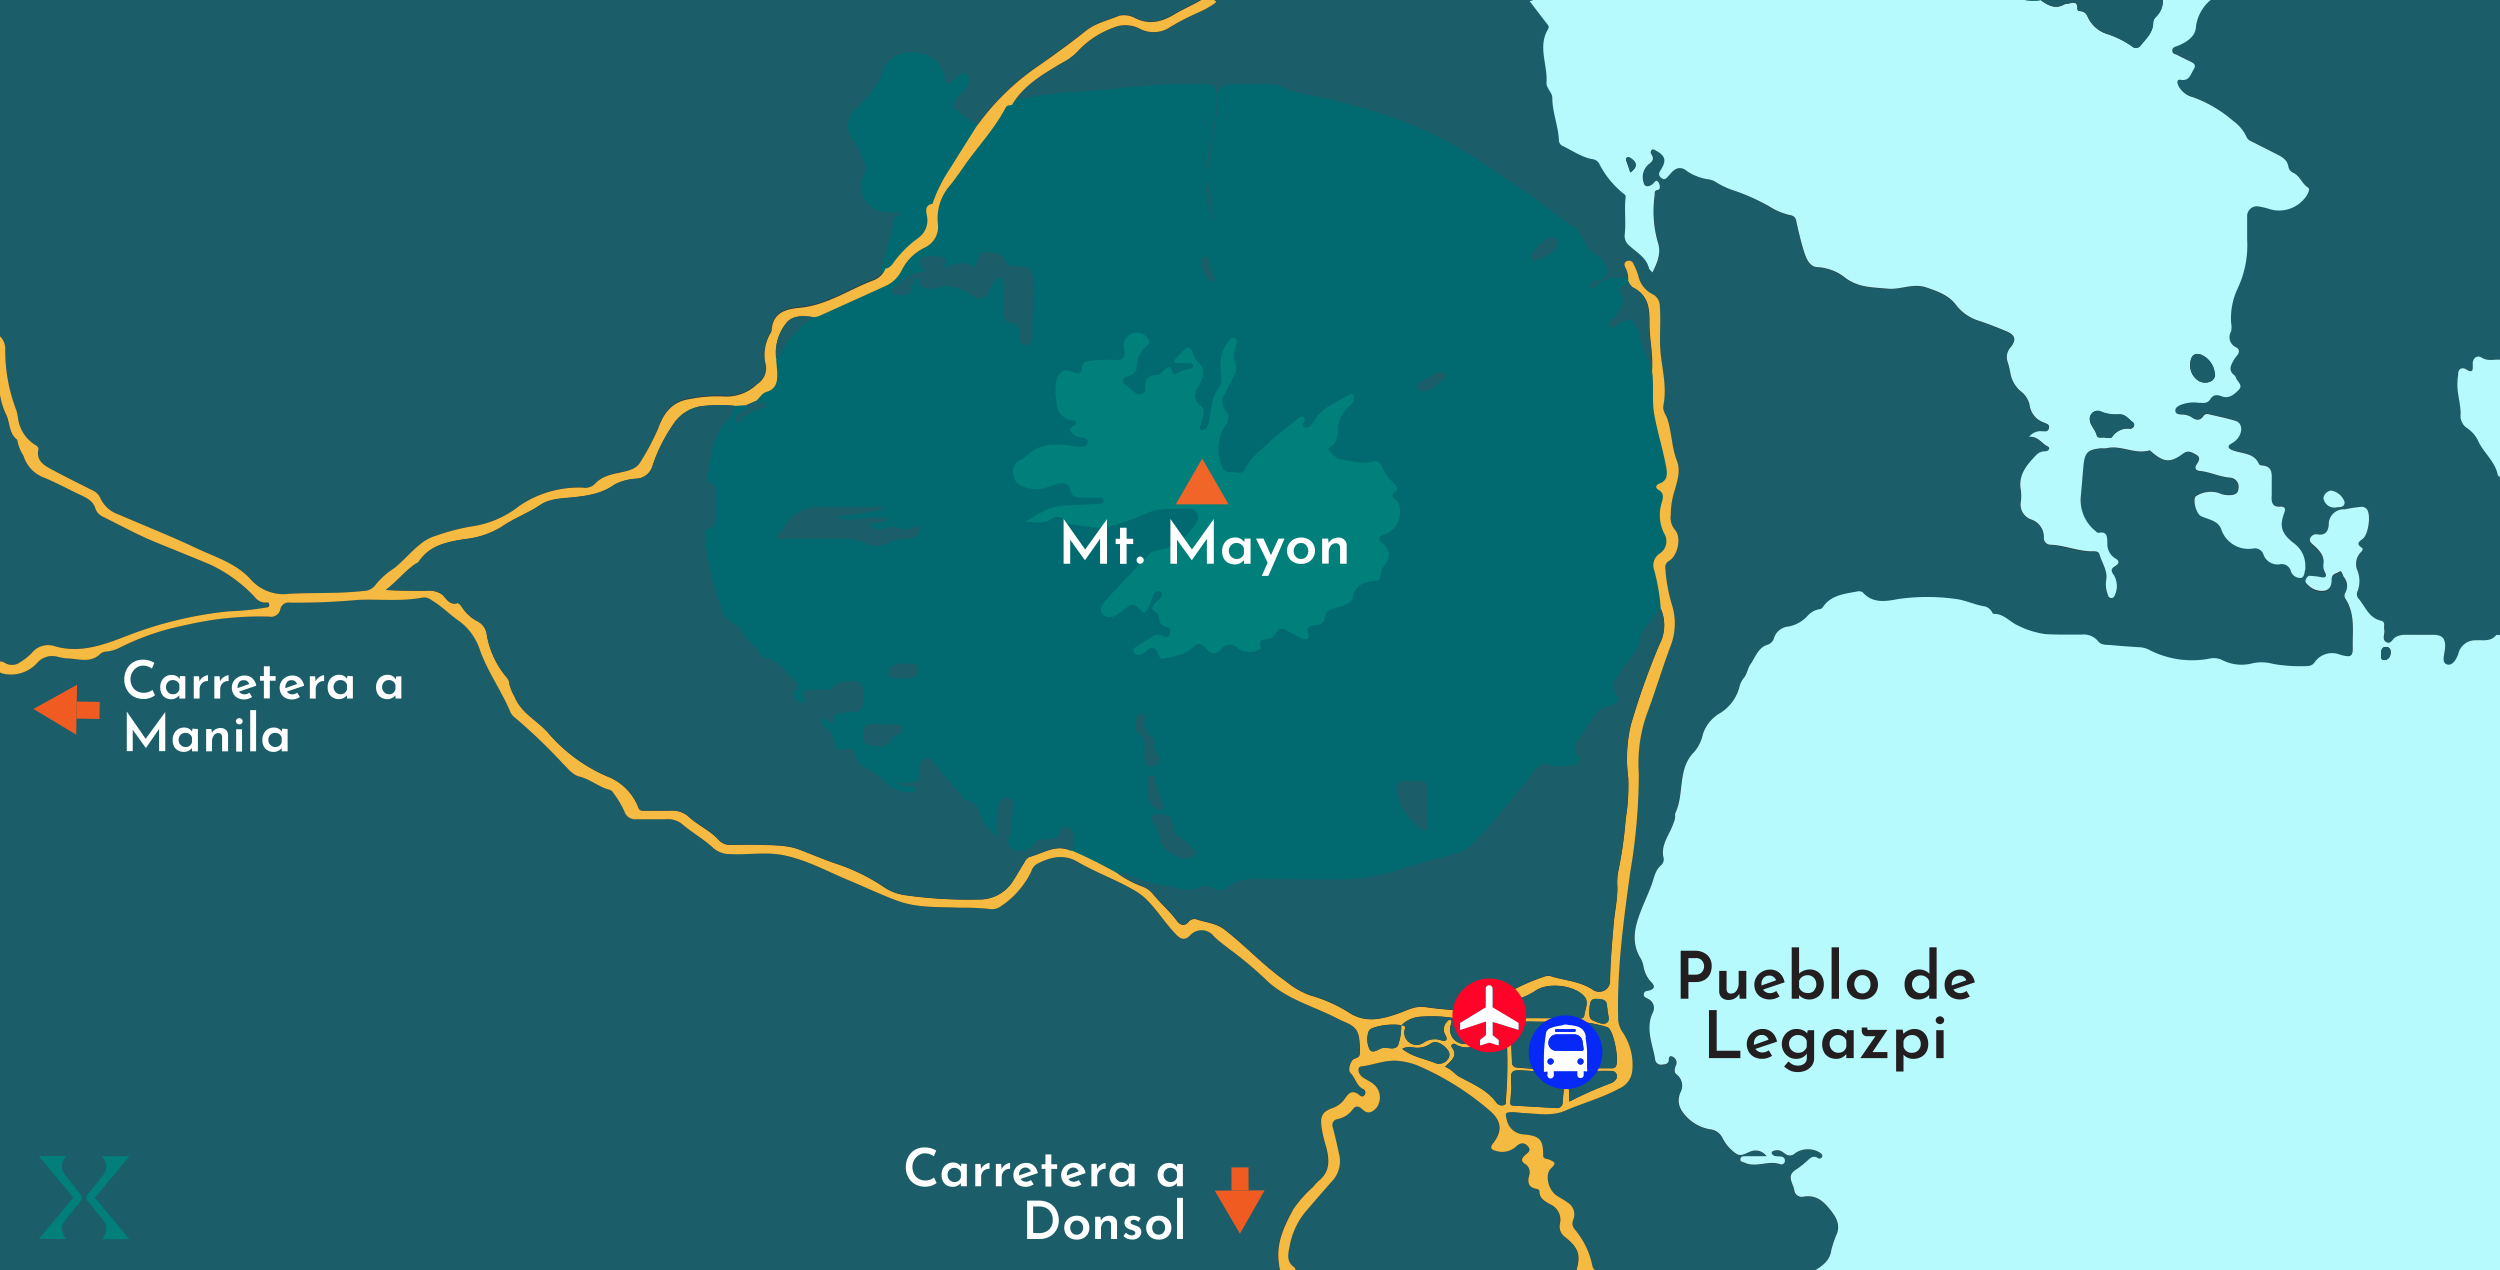 <svg id="coron_Imagen" data-name="coron Imagen" xmlns="http://www.w3.org/2000/svg" viewBox="0 0 378.97 192.55">
  <rect x="0" y="0" width="378.97" height="192.55" fill="#333333" stroke="none"/>
  <defs>
    <style>
      .cls-1 {
        fill: #1b5d69;
      }

      .cls-2 {
        fill: #b7fafe;
      }

      .cls-3 {
        fill: #fefefe;
      }

      .cls-4 {
        fill: #006a70;
        stroke: #006a70;
        stroke-miterlimit: 10;
      }

      .cls-5 {
        fill: #f4ba41;
      }

      .cls-6 {
        fill: #007f7b;
      }

      .cls-7 {
        fill: #fff;
      }

      .cls-8 {
        fill: #f05b22;
      }

      .cls-9 {
        fill: #231f20;
      }

      .cls-10 {
        fill: #f26528;
      }

      .cls-11 {
        fill: #0629f7;
      }

      .cls-12 {
        fill: #ff0328;
      }

      .cls-13 {
        fill: #00a8c7;
      }
    </style>
  </defs>
  <title>mapa-transportes-legazpi-luzon-exprime-filipinas</title>
  <g>
    <path class="cls-1" d="M379.2,72.3v24c-.27,0-.7-.12-.8,0-.83,1-2,.7-3,.77a2.65,2.65,0,0,0-2.72,2c-.23.77-.8,1.95-1.72,1.66s-.41-1.48-.32-2.26c.16-1.41-.32-2.17-1.73-2.23s-3,0-4.55,0a2.82,2.82,0,0,0-1.14.32c-.53.22-.78,1.16-1.47.78s-.16-1.26-.31-1.89a3.46,3.46,0,0,1,0-.72.56.56,0,0,0-.45-.62c-1.9-.37-2.41-2.18-3.48-3.41a1,1,0,0,1-.14-1,4.25,4.25,0,0,0,0-3.23,2.52,2.52,0,0,1,.55-2.77c.21-.21.42-.46.08-.69-.88-.59-.32-.92.19-1.32.84-.65,1.25-3.51.67-4.42a1,1,0,0,0-.93-.43,21.75,21.75,0,0,0-2.46.38A2.26,2.26,0,0,0,353,79.56c-.08,1-.51,1.65-1.71,1.44a1,1,0,0,0-1.11.72c-.18.54.19.76.53,1.07.8.73,1.61,1.53,1.49,2.72a2.14,2.14,0,0,0,.2,1.36c.45.81-.12.87-.61.74a11.39,11.39,0,0,0-1.53-.18c-.37-.06-.58.18-.73.49s0,.6.25.83a3,3,0,0,0,2.48.94c1-.17,1.16-1,1.17-1.77,0-.9.82-.84,1.24-1.17.26-.2.42.55.61.86a2.09,2.09,0,0,1,.23,2.36.87.87,0,0,0,0,.92c1.44,2.17,1.09,4.6,1.11,7,0,1.81-.19,2-1.93,1.48a3.19,3.19,0,0,0-3.84,1.16,1.35,1.35,0,0,1-1.13.57,24.53,24.53,0,0,1-5.13-.32,6.48,6.48,0,0,0-3.21-.09,6.44,6.44,0,0,1-4.63-.55,3,3,0,0,0-1.74-.19,14.16,14.16,0,0,1-9.2-1.29,3.56,3.56,0,0,0-1.6-.42c-1.4-.1-2.79-.17-4.18-.32-.7-.07-1.53.06-2-.59a2.83,2.83,0,0,0-2.53-1c-1.8,0-3.6,0-5.39-.07a12.94,12.94,0,0,1-4.21-1.3c-1.27-.54-2.17-1.84-3.73-1.77-.11,0-.22-.31-.34-.46a1.67,1.67,0,0,0-1-.68c-1.5-.24-2.92-.94-4.35-1.12a31.3,31.3,0,0,0-8.7,0c-1.84.29-3.88.7-5.43-1a1,1,0,0,0-.79-.15c-1.92.41-4,.51-5.25,2.38a.74.74,0,0,1-.6.33,3.06,3.06,0,0,0-1.73,1,5.26,5.26,0,0,1-2.92,1.53,2.5,2.5,0,0,0-2.2,1.78,1.47,1.47,0,0,1-1.05,1c-1.42.51-1.8,2-2.55,3-.36.5-.47,1.39-.95,2a3.31,3.31,0,0,0-.69,1.42,6.58,6.58,0,0,1-2.82,3.86,5.79,5.79,0,0,0-2.69,3.2,6.17,6.17,0,0,1-1.28,2.69c-2.67,2.62-1.47,6.4-2.93,9.37a1.21,1.21,0,0,0,0,.47,3.18,3.18,0,0,1-.26,1c-.56,1.76-2,3.26-1.49,5.35a1.19,1.19,0,0,1-.35,1c-1,.84-1.11,2-1.53,3.14-.51,1.35-1.13,2.65-1.64,4-.91,2.38-1.43,4.75.09,7.12a4.19,4.19,0,0,1,.4,1.24,4.5,4.5,0,0,0,1.11,2.22c.65.62.58,1.1-.35,1.33-.31.08-.68.13-.74.51s.36.55.65.74a1.51,1.51,0,0,1,.75,2c-1.21,2.45-.09,4.76.31,7.12a.9.9,0,0,0,1.08.84c.53,0,1,0,1-.78s.49-.52.82-.27a1,1,0,0,1,.25,1.2c-.21.48-.3,1,.11,1.34a2.15,2.15,0,0,1,.55,2.8c-.62,1.55,0,2.61,1,3.66a6.37,6.37,0,0,0,3.55,1.86,2.34,2.34,0,0,1,1.84,1.28,6.3,6.3,0,0,0,2.1,2.42c.85.51,1.67-.28,2.51-.44a2.05,2.05,0,0,1,2.09.82h-3.22c-.33,0-.69,0-.75.43s.36.42.64.55c1.77.82,3.62-.42,5.4.24a.55.55,0,0,0,.71-.6c0-.5-.45-.6-.88-.6s-.83,0-1.08-.38a.27.27,0,0,1,.14-.4,1.39,1.39,0,0,1,1.27,0,4.7,4.7,0,0,1,.59.4,1.13,1.13,0,0,0,1.52-.11,3.46,3.46,0,0,1,3.78-.05c.19.15.41.31.31.58a.44.44,0,0,1-.7.19c-.63-.38-1,0-1.47.35a13.52,13.52,0,0,1-1.78,1.42c-1.61,1-.38,2.14-.26,3.22a1.13,1.13,0,0,0,1.25.91c1.74-.3,2.82.33,3.95,1.69,1,1.16,1.74,2.25,1.3,3.76a17.71,17.71,0,0,0-.9,2.59c-.23,1.77-1.5,2.52-2.79,3.31a1.39,1.39,0,0,0-1,.49H-1c0-.84,0-1.68,0-2.52V12.39c0-4.16,0-8.31,0-12.47A3.08,3.08,0,0,1,.94-.38H180.55c.56,0,1.12,0,1.68,0a.91.91,0,0,0,0,.23c-1.36.83-2.84,1.43-4.21,2.26-1.9,1.15-3.9,1.68-6.11.49a3.46,3.46,0,0,0-2.28-.28c-1.66.72-3.49,1.09-5,2.26-2.29,1.8-4.66,3.52-7,5.19a37.37,37.37,0,0,0-9.69,9.45,17.61,17.61,0,0,1-3-2c-1.14-.77-1.24-1.49-.39-2.6.53-.69,1.16-1.31,1.74-2,.25-.29.41-.64,0-.94s-.61-.09-.86.13-.57.57-.87.83c-.84.72-1.39.56-1.76-.5-.09-.27-.14-.54-.23-.81-.66-2.09-2.19-3.06-4.73-3a4.07,4.07,0,0,0-3.81,3.19,4,4,0,0,1-.56,1.18,25.92,25.92,0,0,1-3.34,4.07,2.85,2.85,0,0,0-.77,3.58,13.86,13.86,0,0,1,2,3.72,3.38,3.38,0,0,1,.1,2.28c-1.18,2.93.37,5.25,3.51,5.26.32,0,.64,0,1,0s1-.19,1.13.38-.31.69-.63.92-.55.34-.6.7c-.28,2.39-1.19,4.63-1.68,7a3.09,3.09,0,0,1-1.85,1.78c-3.71,1.4-7,3.78-11.17,4.15-2.12.19-4.08.75-4.23,3.45a1.09,1.09,0,0,1-.19.43,6.48,6.48,0,0,0-.78,4.39,2.86,2.86,0,0,1-1.14,3.28,6.73,6.73,0,0,1-5.11,1.89,21,21,0,0,0-5.12.39c-2.7.38-4,2.15-4.8,4.44A36.17,36.17,0,0,1,97.1,70c-.56,1-1.77,1.31-2.88,1.55-1.46.31-3,.56-4,1.75a2.1,2.1,0,0,1-1.82.58,16,16,0,0,0-9.65,2.77,15,15,0,0,1-6.93,3.06A31.75,31.75,0,0,0,66,81.24a6.62,6.62,0,0,0-2.28,1.28c-1.37,1.09-2.49,2.45-3.85,3.56A12.2,12.2,0,0,0,57,88.58a2.26,2.26,0,0,1-1.88,1c-3.74.46-7.51.24-11.26.43A6.63,6.63,0,0,1,38.15,88c-2.23-2.56-5.38-3.46-8.26-4.81C26,81.35,22,79.75,18,78a4.75,4.75,0,0,1-2.8-2.47A2.25,2.25,0,0,0,14,74.33c-2.1-1.06-4.22-2.1-6.29-3.22-1.12-.61-2.26-1.3-1.94-2.94.1-.47-.38-.66-.69-.88a5.67,5.67,0,0,1-2.37-3.76,7.1,7.1,0,0,0-.29-1.4A25,25,0,0,1,.8,53a2.71,2.71,0,0,0-1-2.14c.35,4.21-.74,8.22,1.1,12,.62,1.26.39,2.89,1.71,3.82,0,0,0,.07,0,.11a6.65,6.65,0,0,0,.93,2.31,5.14,5.14,0,0,0,2.83,3.19c2,.78,3.83,1.81,5.74,2.71,1,.48,2,1,2.37,2.2a2.1,2.1,0,0,0,1.16,1.16c2.61,1.29,5.16,2.69,7.85,3.8s5.7,2.3,8.52,3.5a22.37,22.37,0,0,1,6.59,4.84,2.09,2.09,0,0,0,1.52.85c.27,0,.65,0,.67.31s-.4.4-.7.47a40.06,40.06,0,0,1-5.46.54,59,59,0,0,0-15.21,3.64C15.91,97.61,12.38,99,8.44,98A3.19,3.19,0,0,0,4.8,99a9,9,0,0,1-1.69,1.34,2.06,2.06,0,0,1-2,.31c-.39-.13-.73-.51-1.28-.36.26.58-.46,1.42.46,1.77a5.37,5.37,0,0,0,5.28-1.49,3,3,0,0,1,3-1.06,13.87,13.87,0,0,0,1.4.28c1.79,0,3.71.88,5.3-.73a1.71,1.71,0,0,1,1-.31,5.94,5.94,0,0,0,1.94-.61A38.77,38.77,0,0,1,28,94.79a49.48,49.48,0,0,1,12.82-1.35,1.44,1.44,0,0,0,1.71-1.12,1.25,1.25,0,0,1,1.41-1,98.32,98.32,0,0,0,10.3-.41c3.3-.15,6.63.28,9.92-.37a1.82,1.82,0,0,1,1.32.43c1.4.86,2.54,2,3.87,3a8.8,8.8,0,0,1,3.39,4.4c1.15,3.39,3.3,6.28,4.67,9.57a2.06,2.06,0,0,0,.65.84,82,82,0,0,1,7.27,6.93c.77.76,1.45,1.74,2.5,2,1.67.42,2.94,1.63,4.58,2a1,1,0,0,1,.63.52A15,15,0,0,1,94.65,123a1.72,1.72,0,0,0,1.76,1.18c1.48,0,3,0,4.44,0a3.5,3.5,0,0,1,2.39.64c1.51,1.32,3.28,2.29,4.75,3.64a3.76,3.76,0,0,0,2.67,1c2.64.1,5.29-.35,7.9.14,3.5.66,6.6,2.39,9.83,3.74,2.58,1.08,5.1,2.29,7.72,3.24,3,1.08,6.15.88,9.26,1a43.2,43.2,0,0,1,4.42.18,2.34,2.34,0,0,0,1.77-.32,13.32,13.32,0,0,0,4.71-5.33,2.09,2.09,0,0,1,.82-1.13c2-1.06,4.09-1.59,6.17-.37,2.7,1.58,5.65,2.64,8.36,4.18a9.69,9.69,0,0,1,2,1.43c1.71,1.66,3,3.72,4.62,5.44.72.74,1.33.9,2.08.16a2.34,2.34,0,0,1,3.59.05c.75.73,1.6,1.31,2.41,2a57.65,57.65,0,0,1,5.29,4.4c3.15,3.19,7.45,4.25,11.24,6.2,1.41.72,2.85.92,3.12,2.84a10.42,10.42,0,0,1,.11,2.49c-.07.65-.86.57-1.12.91-.4.54-.69,1.54-.29,1.93.74.74.87,1.91,1.88,2.42a.59.59,0,0,1,.26.91c-.25.35-.57.21-.83,0-.87-.74-1.5-.44-2.06.41a3.83,3.83,0,0,1-2.07,1.61c-1.58.56-1.78,1.28-1.56,3a21.8,21.8,0,0,0,.67,2.79c.51,2,.68,3.8-1.14,5.24a7.47,7.47,0,0,0-.8.88,18.35,18.35,0,0,0-3,3.37c-1.32,2.44-2.58,4.94-2.24,7.94.18,1.65.2,1.84,1.87,1.73.88-.06.76-.66.41-.91-1.23-.9-.77-2.22-.61-3.17a11.27,11.27,0,0,1,2.53-5.34c1.27-1.47,2.54-3,3.84-4.42a4.42,4.42,0,0,0,1.11-4.21c-.29-1.32-.6-2.64-.94-4a.91.91,0,0,1,.71-1.26,3.76,3.76,0,0,0,2.21-1.34c.48-.75,1-.69,1.56-.13.82.8,1.53.44,2.15-.26a2.63,2.63,0,0,0-.53-3.64c-.49-.4-1.1-.65-1.61-1-.71-.5-.81-1.55-.2-1.61,1.9-.21,3.71-1.05,5.67-.84a10.61,10.61,0,0,1,2.79.66,41.78,41.78,0,0,1,10.95,6.81c1.93,1.61,2,3.17.56,5.07-.44.56-.28.9.32,1.05a3.12,3.12,0,0,0,3.24-.65c.57-.57,1.18-.69,1.75,0s0,1-.44,1.36-.73.85,0,1.31a1.49,1.49,0,0,1,.62,1.78c-.26,1-.11,1.76,1.07,2,.25,0,.49.14.5.42,0,1.08.86,1.46,1.6,1.91a2.56,2.56,0,0,1,1.51,2.94,1.92,1.92,0,0,0,.74,2c2.16,1.75,2.47,2.77,1.68,5.37h3.71c-.55-.19-1.08-.19-1.22-1a12.42,12.42,0,0,0-2.63-5.45,1.34,1.34,0,0,1-.29-1.44,2.11,2.11,0,0,0-.89-2.71c-.53-.41-1.16-.7-1.71-1.09-1.29-.94-1.7-3.09-.79-4s.78-1-.33-1.41c-.32-.12-.83,0-.82-.65,0-2.29-.49-2.89-2.79-3.13a2.77,2.77,0,0,1-2.7-2.14c-.31-1.16-.22-1.3,1-1.25.6,0,1.2.11,1.8.15,2,.13,4.12.47,6.05-.37,2.7-1.17,5.57-1.93,8.17-3.35a3.28,3.28,0,0,0,2-2.89,8.88,8.88,0,0,0-1.44-5.59,3.81,3.81,0,0,1-.72-2.34c-.22-7.38.83-14.66,1.83-21.94a91,91,0,0,0,1.31-14.91,22.53,22.53,0,0,1,1.11-8.81c1.28-3.44,2.35-6.95,3.62-10.4a9.43,9.43,0,0,0,.22-6.66,25.19,25.19,0,0,1-.93-5.27A1.1,1.1,0,0,1,253,85c1.32-.81,1.94-3.56.89-4.68a2.81,2.81,0,0,1-.65-2.24,12.45,12.45,0,0,1,.6-3.78c.42-1.46.91-3,.33-4.46-.79-2-.77-4.22-1.42-6.27-.22-.7-.79-1.31-.63-2.12.5-2.49,0-4.94-.36-7.38s0-5.08-.18-7.61a2,2,0,0,0-1-1.82,4.1,4.1,0,0,1-2.18-2.52,9.19,9.19,0,0,0-.81-2.11.72.72,0,0,0-1-.44c-.5.22-.42.65-.22,1a3.82,3.82,0,0,1,.42,2c-1.61.26-3.47-.36-4.65,1.37,0,0-.07,0-.11,0-.44.19-.95.46-1.3,0s0-1.07.35-1.5a1.57,1.57,0,0,1,1-.35c1-.16,1.33-.73.88-1.68A3.13,3.13,0,0,0,241.63,39a4.26,4.26,0,0,1-1.74-1.92,6.25,6.25,0,0,0-2.32-2.69c-1.21-.75-2.27-1.69-3.39-2.54-3.48-2.6-7.11-5-10.73-7.4a58.64,58.64,0,0,0-13.92-6.61,94.21,94.21,0,0,0-9.28-2.56c-1.88-.43-3.87-.58-5.66-1.47a6.14,6.14,0,0,0-2.92-.54c-1.56,0-3.12,0-4.68,0-1.41,0-1.88.31-1.88,1.71a24.92,24.92,0,0,1-.78,5.89c-.41,1.69-.23,3.5-1.06,5.12-.25.49,0,1,.1,1.51a19.9,19.9,0,0,1,.95,6.36c0,.35,0,.82-.44.86s-.46-.43-.53-.77c-.15-.82-.3-1.64-.49-2.45a16.82,16.82,0,0,1-.59-6.13c.48-3.64,1.74-7.14,1.63-10.88,0-1.11-.38-1.24-1.29-1.23a93.7,93.7,0,0,0-11.48.46c-5.91.78-12,.49-17.77,2.19,1.78-3,4.73-4.68,7.59-6.39a8.66,8.66,0,0,0,2.32-1.63,13.87,13.87,0,0,1,5.54-3.68,4.69,4.69,0,0,1,3.92.17,4.53,4.53,0,0,0,4.25,0A36.64,36.64,0,0,1,181.41,2,15.35,15.35,0,0,0,184.12.49c.37-.28.23-.41-.1-.54V-.31c.32,0,.64,0,.95,0q21.74,0,43.46,0c1.08,0,2.15,0,3.23.08l.21.46,2.75,3.46a.56.56,0,0,1,.13.66c-1.65,2.66-.08,5.43-.27,8.14-.06.85.88,1.53.88,2.31,0,2.2.9,4.22,1,6.38a1,1,0,0,0,.59.95c1.5.73,2.88,1.75,4.58,2a1.33,1.33,0,0,1,1,.79,13.76,13.76,0,0,0,3.75,4.52.5.5,0,0,1,.19.52c-.21,1.83.07,3.67-.12,5.48a1.87,1.87,0,0,0,.66,1.76c1.07,1.06,2.53,1.79,3,3.43.07.24.34.43.53.66.74-1.49,1.39-2.95.81-4.61a17.15,17.15,0,0,1-.47-7.09c0-.33-.12-.76.56-.83.28,0,.25-.81,0-1.15s-.54,0-.8.22c-.5.46-1.26.63-1.42-.12a2.59,2.59,0,0,1,.69-2.77c.58-.44,1-.79.5-1.53a.51.51,0,0,1,0-.67c.27-.22.5,0,.75.13,1.31.77,1.51,1.46.73,2.73-.29.46-.6.93,0,1.36s.91-.17,1.27-.49a1.57,1.57,0,0,0,.15-.19c.8-.93,1.61-1.1,2.55-.29A7.83,7.83,0,0,0,259,27.19a2.78,2.78,0,0,1,1,.35A12.59,12.59,0,0,0,263.2,29a32.38,32.38,0,0,1,4.95,2.33,10,10,0,0,0,3.19,1.34,1,1,0,0,1,.91.91c.32,1.44.65,2.88,1.08,4.29.36,1.19.85,2.65,2.21,2.68a7.4,7.4,0,0,1,4.23,1.68c2,1.44,4.14,1.37,6.36,1.58,2,.19,3.85-.91,5.95-.15,1.68.61,3.28,1.15,4.37,2.59a6.88,6.88,0,0,0,3.46,2.42c1.43.47,2.84,1,4.23,1.61s1.51,1.29.62,2.41a2.19,2.19,0,0,0-.43,2.32,16.89,16.89,0,0,1,.43,1.87,4.64,4.64,0,0,0,1.53,2.49,3.61,3.61,0,0,1,1.32,2,3.27,3.27,0,0,0,2.18,2.73c.39.19.9.24.77.85s-.66.47-1.07.47a2.17,2.17,0,0,0-1.95.86c1.33-.15,1.89,1,2.81,1.43.5.25.15.73-.36.75a1.85,1.85,0,0,0-1.38.58c-1.42,1.49-2.74,3-2.32,5.29a6.38,6.38,0,0,1,0,1.8,2.38,2.38,0,0,0,1.56,2.66,2.8,2.8,0,0,1,1.93,2.76,1,1,0,0,0,.94,1.07c2.16.09,4.18,1.07,6.36,1,.44,0,1,0,1.13.46.4,1.31,1.34,2.47,1,4a4.19,4.19,0,0,0,.23,2c.09.27.22.57.51.62s.58-.36.65-.57a3.24,3.24,0,0,0-.19-2.88c-.63-.83-.33-1.06.28-1.45s.5-.79-.05-1.09a2.49,2.49,0,0,1-1.22-2.3c-.07-.79.1-1.89-1.34-1.59-.15,0-.37-.16-.5-.3a6,6,0,0,1-2.21-5.07c.16-1.59.27-3.19.42-4.78.2-2.06.59-2.45,2.64-2.67a5.71,5.71,0,0,0,.83,0c2.19-.54,4.28,1,6.48.33.12,0,.33.18.48.31,1.81,1.54,2.8,1.57,4.71.15.74-.56,1.37-.15,2,.22s.41.89.08,1.34c-.53.71-.21,1,.51,1.1,1.52.15,2.91.86,4.44,1A1.38,1.38,0,0,1,339.28,74c0,.87-.69,1.06-1.46,1a3.43,3.43,0,0,1-1.5-.32,4.13,4.13,0,0,0-3.51.49c-.5.51.08,2.64.78,3,1.09.52,2.55.65,3.05,1.92a4.36,4.36,0,0,0,4.86,3,1.36,1.36,0,0,1,1.55.86,2.27,2.27,0,0,0,2.55,1.52,1.42,1.42,0,0,1,1.63,1.08,1.5,1.5,0,0,0,1.47,1c.6,0,.57-.84.72-1.36a1.34,1.34,0,0,0,0-.35,4.21,4.21,0,0,0-1.79-3.6c-1.86-1.47-2.16-2.54-1.39-4.6.21-.54.08-1-.49-.91-1.5.12-1.48-.8-1.42-1.84,0-.59,0-1.2,0-1.8,0-1.17.26-2.51-1.57-2.6a.51.51,0,0,1-.39-.26c-.73-1.59-2.34-1.49-3.67-1.94a3.39,3.39,0,0,1-.45-.15c-.5-.26-.7-.56-.09-.93a4.66,4.66,0,0,0,.69-.47c1.1-1,1.11-2.58,0-3-1.32-.43-2.7-.7-4.06-1a.7.7,0,0,0-.77.2c-.63,1-1.31.66-2,.15a2.92,2.92,0,0,0-1.39-.31c-.38,0-.86,0-.91-.55s.35-.68.7-.87a5.54,5.54,0,0,1,2.82-.36c.64,0,1.35.1,1.76-.52s1-.76,1.72-.47c1.11.43,1.94-.29,2.63-1s-.22-1.2-.44-1.78a.93.93,0,0,0-.24-.41c-.9-.67-.6-1.42-.17-2.17a4.4,4.4,0,0,1,.54-.79c.44-.45.39-1-.05-1.25a1.68,1.68,0,0,1-.82-2.43,3.18,3.18,0,0,0,0-1.31,10.58,10.58,0,0,1,1-5.22,15.33,15.33,0,0,0,1.43-7.46c-.07-1.16-.06-2.32,0-3.48a1.48,1.48,0,0,1,1.77-1.47,12.69,12.69,0,0,1,1.84.46,5,5,0,0,0,5.49-2.23c.17-.35.47-.87.12-1.1-.91-.59-1.21-1.76-2.22-2.24a1.23,1.23,0,0,1-.74-.89c-.14-1-.88-1.47-1.68-1.88l-3.95-2a1.3,1.3,0,0,1-.74-.7,6.15,6.15,0,0,0-2-2.39,19.49,19.49,0,0,0-6.05-3.58,3.36,3.36,0,0,1-2.28-1.8c-.18-.41-.25-.95.33-.85,1.34.23,1.51-.79,2-1.57.35-.58.19-.86-.33-1.12-.72-.35-1.44-.7-2.15-1.07-.3-.16-.74-.22-.76-.67s.47-.58.83-.72c1.32-.53,2.63-1.38,2.75-2.77A6.22,6.22,0,0,1,335.12,0l.11-.24c.52,0,1-.08,1.55-.08h40.31a6,6,0,0,1,2.11.17V54.54c-1-.14-2,.31-3-.35-.6-.37-1.39,0-1.33,1.07,0,.58.14,1.47-1,.73-.54-.34-1.18-.18-1.21.71,0,.4-.09.79-.11,1.19-.1,1.64.44,3.22.48,4.84a2.22,2.22,0,0,0,1,2.18,4.85,4.85,0,0,1,1.63,1.81c.8,1.84,2.53,3.11,3,5.12A.52.52,0,0,0,379.2,72.3Zm-27,3.19a1.68,1.68,0,0,0,2,1.42c.52,0,1.22,0,1.2-.79a2.61,2.61,0,0,0-2.05-1.76A1.35,1.35,0,0,0,352.2,75.49Z"/>
    <path class="cls-2" d="M274.82,192.77c1.29-.79,2.56-1.54,2.79-3.31a17.71,17.71,0,0,1,.9-2.59c.44-1.51-.33-2.6-1.3-3.76-1.13-1.36-2.21-2-3.95-1.69a1.13,1.13,0,0,1-1.25-.91c-.12-1.08-1.35-2.25.26-3.22a13.52,13.52,0,0,0,1.78-1.42c.44-.39.84-.73,1.47-.35a.44.44,0,0,0,.7-.19c.1-.27-.12-.43-.31-.58a3.46,3.46,0,0,0-3.78.05,1.13,1.13,0,0,1-1.52.11,4.7,4.7,0,0,0-.59-.4,1.39,1.39,0,0,0-1.27,0,.27.27,0,0,0-.14.4c.25.39.68.37,1.08.38s.85.1.88.6a.55.55,0,0,1-.71.6c-1.78-.66-3.63.58-5.4-.24-.28-.13-.7-.12-.64-.55s.42-.42.75-.43h3.22a2.05,2.05,0,0,0-2.09-.82c-.84.16-1.66,1-2.51.44a6.3,6.3,0,0,1-2.1-2.42,2.34,2.34,0,0,0-1.84-1.28,6.37,6.37,0,0,1-3.55-1.86c-1-1.05-1.58-2.11-1-3.66a2.15,2.15,0,0,0-.55-2.8c-.41-.3-.32-.86-.11-1.34a1,1,0,0,0-.25-1.2c-.33-.25-.82-.42-.82.27s-.52.74-1,.78a.9.9,0,0,1-1.08-.84c-.4-2.36-1.52-4.67-.31-7.12a1.51,1.51,0,0,0-.75-2c-.29-.19-.73-.27-.65-.74s.43-.43.74-.51c.93-.23,1-.71.35-1.33a4.5,4.5,0,0,1-1.11-2.22,4.19,4.19,0,0,0-.4-1.24c-1.52-2.37-1-4.74-.09-7.12.51-1.35,1.13-2.65,1.64-4,.42-1.09.53-2.3,1.53-3.14a1.19,1.19,0,0,0,.35-1c-.53-2.09.93-3.59,1.49-5.35a3.18,3.18,0,0,0,.26-1,1.21,1.21,0,0,1,0-.47c1.46-3,.26-6.75,2.93-9.37a6.17,6.17,0,0,0,1.28-2.69,5.79,5.79,0,0,1,2.69-3.2,6.58,6.58,0,0,0,2.82-3.86,3.31,3.31,0,0,1,.69-1.42c.48-.57.59-1.46.95-2,.75-1,1.13-2.51,2.55-3a1.47,1.47,0,0,0,1.05-1,2.5,2.5,0,0,1,2.2-1.78A5.26,5.26,0,0,0,274,93.36a3.06,3.06,0,0,1,1.73-1,.74.74,0,0,0,.6-.33c1.25-1.87,3.33-2,5.25-2.38a1,1,0,0,1,.79.15c1.55,1.75,3.59,1.34,5.43,1a31.3,31.3,0,0,1,8.7,0c1.43.18,2.85.88,4.35,1.12a1.67,1.67,0,0,1,1,.68c.12.15.23.47.34.46,1.56-.07,2.46,1.23,3.73,1.77a12.94,12.94,0,0,0,4.21,1.3c1.79.1,3.59.07,5.39.07a2.83,2.83,0,0,1,2.53,1c.48.65,1.31.52,2,.59,1.39.15,2.78.22,4.18.32a3.56,3.56,0,0,1,1.6.42,14.16,14.16,0,0,0,9.2,1.29,3,3,0,0,1,1.74.19,6.44,6.44,0,0,0,4.63.55,6.48,6.48,0,0,1,3.21.09,24.53,24.53,0,0,0,5.13.32,1.35,1.35,0,0,0,1.13-.57,3.19,3.19,0,0,1,3.84-1.16c1.74.48,2,.33,1.93-1.48,0-2.38.33-4.81-1.11-7a.87.87,0,0,1,0-.92,2.09,2.09,0,0,0-.23-2.36c-.19-.31-.35-1.06-.61-.86-.42.33-1.23.27-1.24,1.17,0,.75-.13,1.6-1.17,1.77a3,3,0,0,1-2.48-.94c-.27-.23-.43-.47-.25-.83s.36-.55.73-.49a11.39,11.39,0,0,1,1.53.18c.49.13,1.06.07.61-.74a2.14,2.14,0,0,1-.2-1.36c.12-1.19-.69-2-1.49-2.72-.34-.31-.71-.53-.53-1.07A1,1,0,0,1,351.3,81c1.2.21,1.63-.48,1.71-1.44a2.26,2.26,0,0,1,2.44-2.35,21.75,21.75,0,0,1,2.46-.38,1,1,0,0,1,.93.43c.58.91.17,3.77-.67,4.42-.51.4-1.07.73-.19,1.32.34.23.13.48-.08.69a2.52,2.52,0,0,0-.55,2.77,4.25,4.25,0,0,1,0,3.23,1,1,0,0,0,.14,1c1.07,1.23,1.58,3,3.48,3.41a.56.56,0,0,1,.45.62,3.46,3.46,0,0,0,0,.72c.15.63-.42,1.47.31,1.89s.94-.56,1.47-.78a2.82,2.82,0,0,1,1.14-.32c1.52,0,3,0,4.55,0s1.89.82,1.73,2.23c-.09.78-.53,2,.32,2.26s1.49-.89,1.72-1.66a2.65,2.65,0,0,1,2.72-2c1-.07,2.16.25,3-.77.1-.13.53,0,.8,0v96.48H274.82ZM360.93,99.2c0,.39-.06.9.54.86s.88-.5.93-1.07-.2-.91-.71-.92C361,98.06,361,98.66,360.93,99.2Z"/>
    <path class="cls-3" d="M379.2-.9c-.64,0-1.28,0-1.92,0H-.1c-.51,0-.86.19-.82.78,0,4.16,0,8.31,0,12.47V190.74c0,.84,0,1.68,0,2.52-.07,0-.25.12-.24-.12s0-.64,0-1q0-96.09,0-192.2C-1.23-1-1-1.16,0-1.16l378.16,0C378.48-1.12,378.94-1.4,379.2-.9Z"/>
    <path class="cls-2" d="M379.2,72.3a.52.52,0,0,1-.6-.46c-.47-2-2.2-3.28-3-5.12A4.85,4.85,0,0,0,374,64.91a2.22,2.22,0,0,1-1-2.18c0-1.62-.58-3.2-.48-4.84,0-.4.09-.79.11-1.19,0-.89.67-1.05,1.21-.71,1.15.74,1-.15,1-.73-.06-1.08.73-1.44,1.33-1.07,1,.66,2,.21,3,.35Z"/>
    <path class="cls-4" d="M153.36,15.9c5.81-1.7,11.86-1.41,17.77-2.19a93.7,93.7,0,0,1,11.48-.46c.91,0,1.26.12,1.29,1.23.11,3.74-1.15,7.24-1.63,10.88a16.82,16.82,0,0,0,.59,6.13c.19.81.34,1.63.49,2.45.07.34,0,.82.53.77s.41-.51.44-.86a19.9,19.9,0,0,0-.95-6.36c-.12-.51-.35-1-.1-1.51.83-1.62.65-3.43,1.06-5.12a24.92,24.92,0,0,0,.78-5.89c0-1.4.47-1.7,1.88-1.71,1.56,0,3.12,0,4.68,0a6.14,6.14,0,0,1,2.92.54c1.79.89,3.78,1,5.66,1.47a94.21,94.21,0,0,1,9.28,2.56,58.64,58.64,0,0,1,13.92,6.61c3.62,2.41,7.25,4.8,10.73,7.4,1.12.85,2.18,1.79,3.39,2.54a6.25,6.25,0,0,1,2.32,2.69A4.26,4.26,0,0,0,241.63,39a3.13,3.13,0,0,1,1.29,1.38c.45,1,.16,1.52-.88,1.68a1.57,1.57,0,0,0-1,.35c-.39.43-.75.94-.35,1.5s.86.23,1.3,0c0,0,.09,0,.11,0,1.18-1.73,3-1.11,4.65-1.37L247,43c-1,.1-1.9.62-1.35,1.56.87,1.49-.27,2.24-.75,3.26-.29.59-1.52.94-1,1.63s1.24-.33,1.85-.6c1.38-.6,1.61-.57,2.32.8a2.86,2.86,0,0,1,.44,1.1c0,2,1.51,3.53,1.81,5.45.35,2.13-.05,4.3.32,6.45.48,2.76,1.35,5.42,1.84,8.17.18,1,.17,2-1.09,2.44-.48.17-.61.63-.12.9.88.5.75,1.15.53,1.94a6.19,6.19,0,0,0,.34,4.66,2.23,2.23,0,0,1-.69,3.1,2.12,2.12,0,0,0-.81,2.47,29.84,29.84,0,0,1,1,5.87c-.88.56-1.09,1.65-1.88,2.3a3.22,3.22,0,0,0-1.18,2,6.16,6.16,0,0,1-1.35,2.9,23,23,0,0,0-2.6,3.73,1.5,1.5,0,0,0,0,1.57c.8,1.39.53,2-1.06,2.3a2.53,2.53,0,0,0-1.74,1.08c-.9,1.17-1.58,2.49-2.49,3.66-.59.77-1.23,1.65-.2,2.76.47.51-.28,1.47-.78,1.43-1-.08-2.05.29-3,.07-1.78-.39-1.89-.39-3.07,1-3,3.74-5.9,7.65-9.4,11a5.34,5.34,0,0,1-2.34,1.37c-3,.81-6,1.55-9,2.55a25.92,25.92,0,0,1-7.88,1.3c-4.23.1-8.47,0-12.7-.08-1.8,0-3.52.08-4.95,1.36a2.17,2.17,0,0,1-.77.3c-1.14.31-2.22-.92-3-.57a5,5,0,0,1-3.2.45,19.48,19.48,0,0,0-2.7-.52,15.13,15.13,0,0,1-2.86-.7c-1.41-.36-2.7-1.19-4.2-1.23a73.47,73.47,0,0,0-6.88-3.43,6.22,6.22,0,0,0,.18-2.61,1,1,0,0,0-.84-.89.88.88,0,0,0-1.09.52c-.36,1.36-1.38,1.38-2.46,1.34a1.47,1.47,0,0,0-1.55.66c-.65,1.16-1.77,1.13-2.85,1A1.28,1.28,0,0,1,153,127a3.27,3.27,0,0,0,.33-1.26,27.2,27.2,0,0,1,.14-3.83A.77.77,0,0,0,153,121a1.07,1.07,0,0,0-1.14,0,1.66,1.66,0,0,0-.67,1.33,13.5,13.5,0,0,0-.11,4.4c-1-.88-2.07-1.65-2.4-2.82-.38-1.36-.84-2.37-2.35-2.7-.35-.08-.61-.6-.9-.93q-2-2.4-4-4.79c-.34-.4-.71-.8-1.33-.56a1.17,1.17,0,0,0-.7,1.27v.6c-.05,1.34-.48,1.77-1.84,1.8h-1.76c.69.6,1.43.42,2.13.49.35,0,.82,0,.77.53s-.45.39-.76.41a5.1,5.1,0,0,1-3.87-1.62,13.33,13.33,0,0,0-2.76-2.08,2.73,2.73,0,0,1-1.7-1.89c-.14-1-.62-1.16-1.49-.95s-1.64.06-1.73-1.16a3.24,3.24,0,0,0-1.36-2.18c-.34-.29-1-.55-.49-1.11s.78,0,1.1.28.75.47.67-.16c-.13-1.05.5-1.1,1.22-1.17a17.88,17.88,0,0,1,1.78-.18,1.28,1.28,0,0,0,1.43-1.39c0-.4,0-.8,0-1.2,0-.7.15-1.49-.71-1.87s-3.19-.13-3.52.4a1.55,1.55,0,0,1-1.53.7c-.76,0-1.52,0-2.28,0s-1.24.35-.88,1.22c.15.37.25.78-.29.8s-.94-.54-1.29-1,0-.64.25-.89a.82.82,0,0,0,0-1.35c-1.5-1.33-2.5-3.31-4.76-3.65a.74.74,0,0,1-.49-.29c-.57-1.43-2.1-2.1-2.75-3.51a3.28,3.28,0,0,0-1.51-1.48,3.31,3.31,0,0,1-1.73-2.18,45.84,45.84,0,0,1-2.46-10.47c-.05-.6-.08-1.44.53-1.58,1.21-.28,1.06-1.1,1.06-1.93V75c0-.74.16-1.54-.86-1.86-.4-.12-.33-.59-.29-1s.13-1,.2-1.54c.36-2.69,1-5.27,3-7.27a2.39,2.39,0,0,0,.81-1.82l1.77-.12c.51.76-.21.78-.59.93a1.51,1.51,0,0,0-1.09,1,.53.53,0,0,0,.18.64.43.43,0,0,0,.63-.13c.73-1.21,2-1.54,3.18-1.93.3-.09.72-.18.7-.55s-.47-.29-.75-.35l-.92-.21c.61-.43,1-1.24,1.69-1.45,1.3-.36,1.58-1.34,1.62-2.45,0-.86-.1-1.73-.15-2.6.46-.17.62-.6.84-1a14.23,14.23,0,0,1,4.89-5.3,4.43,4.43,0,0,0,.8-.19q5-2.25,10-4.53A4.94,4.94,0,0,0,136.67,41a7.6,7.6,0,0,1,3.39-3.43,3.46,3.46,0,0,0,2-3.63A7.55,7.55,0,0,1,144,28.06c.73-.95,1.43-1.93,2.12-2.91,2.06-2.94,4.55-5.57,6.24-8.77C152.57,15.93,153,16,153.36,15.9Zm2.09,63.19c1.38,0,2.77.51,4.08-.38a1.39,1.39,0,0,1,1.85.35c.18.2.38.52.6.54,2.05.2,4.21.81,6.13.38a42.24,42.24,0,0,0,6-2.15c2-.76,4.13-.44,6.19-.58a1.37,1.37,0,0,1,1,2.24c-1.45,2.08-3.23,3.77-5.91,4.1a2,2,0,0,0-1.34.7c-.57.66-1.2,1.29-1.8,1.93-1.54,1.62-3.11,3.21-4.59,4.89-.53.59-1.27,1.44-.49,2.2s1.71.41,2.51-.22c.44-.35.87-.7,1.32-1a1,1,0,0,1,1.48.19c1,1.05,1,1,1.68-.28.18-.36.31-.74.46-1.11s.28-1,.91-1.16a.42.42,0,0,1,.49.25c.27.66-.3.93-.63,1.29-.58.61-1.28,1.16-.06,1.83a.77.77,0,0,1,.34.59,1.41,1.41,0,0,0,1.19,1.54c.52.13.61.63.44,1.08s-.59.48-1,.26a1.61,1.61,0,0,0-1.7.12c-.75.47-1.5.93-2.23,1.41-.32.21-.8.42-.55.91a.87.87,0,0,0,1.17.32,2.48,2.48,0,0,0,.81-.49c.8-.83,1.3-.45,1.73.37.19.36.21.94.86.78,1.51-.36,3.14-.51,4.33-1.62.76-.72,1.25-.87,2,0,.61.65,1.44,1.38,2.31.28a1.65,1.65,0,0,1,2.52-.3,3.06,3.06,0,0,0,2.83.51c.3-.1.8-.22.71-.52-.43-1.38.61-1.2,1.35-1.39a1.34,1.34,0,0,0,.9-.74c.4-1,1-.83,1.76-.45a25.71,25.71,0,0,0,2.33,1.21c.54.21,1.22.09.89-.7-.43-1,.13-1.19.87-1.31s1.52-.28,1.58-1c.1-1.31,1-1.48,1.92-1.72s2.12-.58,2.33-1.51c.45-2,1.74-2.4,3.42-2.49.45,0,.8-.27.8-.74a3.66,3.66,0,0,1,.86-2,2,2,0,0,0-.26-2.71c-1.19-1.09-1.22-1.15.33-1.77,2.08-.82,2.76-4.07,1.22-5.24-.4-.31-.45-.67,0-1,.62-.42.49-.84,0-1.26a8,8,0,0,1-2-2.78A1,1,0,0,0,208.1,70c-1.67.45-3.26-.1-4.87-.32-.82-.12-1.29-.84-1.75-1.36s.54-.7.8-1.12a3,3,0,0,0,.51-1.69,4.61,4.61,0,0,1,1.73-3.91,1.51,1.51,0,0,0,.66-1.1c0-.57-.19-.93-.77-.59-1.71,1-3.62,1.75-4.9,3.38-.32.41-.56.88-.89,1.27a.75.75,0,0,1-1,.21c-.33-.2-.07-.49,0-.74s.2-.59-.07-.78-.61.08-.84.26c-1.5,1.2-3,2.35-4.44,3.65-1.22,1.13-2.71,2.14-3.38,3.69s-1.56.67-2.39.76-1.19-.48-1.42-1.18a6.51,6.51,0,0,1,.69-6c.43-.64.67-1.32.06-2a2.16,2.16,0,0,1-.15-2.76c.49-1,1-1.93,1.44-2.9a1.56,1.56,0,0,0,.19-1.38,3.64,3.64,0,0,1,0-2.91c.14-.39.31-.94-.21-1.16s-.72.26-1,.55A5.64,5.64,0,0,0,185,55.62c0,1.07.38,2.29-.26,3.18-1.06,1.45-1.15,3.1-1.41,4.74a5.09,5.09,0,0,1-.24.93c-.18.46-.47,1-1,.74s-.13-.71,0-1c.24-.9.68-2-.11-2.61-1.35-1.11-.86-2.12-.21-3.23.74-1.27.92-2.46-.33-3.55a2,2,0,0,1-.42-.72c-.77-1.75-.77-1.75-2.14-.38-.19.2-.39.39-.58.6s-.36.37-.26.63.4.17.63.17c.56,0,1.12,0,1.67,0a.46.46,0,0,1,.46.33.37.37,0,0,1-.27.47,9.51,9.51,0,0,0-2.37.82c-.36.18-.45-.17-.53-.46-.21-.84-.64-.64-1.1-.21s-.7.86-1.26.86c-1.3,0-1.81.62-1.71,1.87a.84.84,0,0,1-.53,1,1.09,1.09,0,0,1-1.11-.27c-.46-.39-.9-.79-1.36-1.17-.66-.53-.53-.9.21-1.18s1.52-.6,1.52-1.5a4,4,0,0,1,1.57-3.21.67.67,0,0,0,.15-1,2,2,0,0,0-3.56.23,2,2,0,0,0-.05,1.4c.15,1.2-.12,1.5-1.33,1.55a24.73,24.73,0,0,0-3.94.14c-.64.12-1.12.35-1.18,1.12s-.54.94-1.25.61c-1.41-.65-2.06-.29-2.57,1.19a8.25,8.25,0,0,0,0,3.21,2.65,2.65,0,0,0,2.35,2.85c.23.06.52.05.59.33s-.17.42-.38.54c-.86.52-.43,1,.1,1.37a2.06,2.06,0,0,0,1.23.4c.48,0,.91.15.83.76s-.51.67-1,.66-.63-.08-1-.12c-2.68-.31-5.35-.61-7.47,1.65a1.73,1.73,0,0,1-.6.39A1.91,1.91,0,0,0,153.62,72a2.06,2.06,0,0,0,1.67,1.81,5,5,0,0,0,3.63,0,6.29,6.29,0,0,1,1.72-.49,1.24,1.24,0,0,1,1.62,1c.18.87.75,1.14,1.58,1.12s1.84,0,2.76,0c.31,0,.71,0,.7.47s-.41.44-.73.46c-1.59.09-3.19.27-4.78.23C159.32,76.54,157.43,77.88,155.45,79.09ZM143.17,40.67c-.08-.68.44-1.52-.45-1.64s-2.15-.44-3,.24c-.7.54.09,1.16.56,2-2.12-.15-3.26,1.2-4.58,2.24-.26.2-.54.38-.43.77s.45.42.78.44c1.9.11,2.18-.21,2.4-1.73.05-.3,0-.71.46-.73s.49.36.54.67c.1.66.53.85,1.11.84a5.59,5.59,0,0,0,1.79-.09c1.42-.53,2.63,0,3.9.48.91.38,1.72,1.41,2.67,1.13s1.14-1.56,1.72-2.35c.26-.34.4-.87,1-.73s.56.7.57,1.18c0,1.39,0,2.79,0,4.19,0,.73.24,1.31,1,1.4,1.13.14,1.46.79,1.41,1.82,0,.69,0,1.5.92,1.53s1-.78,1-1.48c0-1.6,0-3.19.19-4.79a15.53,15.53,0,0,0-.12-4.3A1.43,1.43,0,0,0,155,40.4c-.36,0-.72,0-1.08,0a1.42,1.42,0,0,1-1.65-1c-.52-1.28-1.76-1.13-2.89-1.16s-1.08.73-1.33,1.39c-.12.31-.09.94-.73.64C145.91,39.58,144.6,40,143.17,40.67Zm-8.57,38c-2.81-.68-5.43.68-8-.21,2.46-.48,5-.56,7.47-1.23a1.9,1.9,0,0,0-1.46-.34c-2.24,0-4.48,0-6.72,0-2.87-.12-5.47.26-7,3.09a5.29,5.29,0,0,1-.51.66c-.2.24-.55.48-.44.8s.61.28.94.28q4.74,0,9.48,0a5.6,5.6,0,0,1,2.54.55,4.53,4.53,0,0,0,3.84.11,5.92,5.92,0,0,1,2.88-.67,1.79,1.79,0,0,0,1.61-.86c.2-.25.47-.53.23-.85s-.6-.18-.89-.06a2.52,2.52,0,0,1-2,.24,3.46,3.46,0,0,0-2.55,0,2.05,2.05,0,0,1-2.28-.61C132.59,79,133.66,79.64,134.6,78.64Zm81.88,43.9h0v-.84c0-3.45,0-3.42-3.46-3.33-1.05,0-1.49.48-1.33,1.46a8.54,8.54,0,0,0,3.77,5.83c.68.47,1,.18,1-.61S216.48,123.38,216.48,122.54Zm-40.79.89c-1.18,0-1.36.29-.8,1.33a4.61,4.61,0,0,1,.81,2.08c0,1.79,3.06,3.76,4.77,3.16a2.41,2.41,0,0,0,.33-.15c.6-.31.77-.69.14-1.15a22.47,22.47,0,0,0-2.36-2,1.4,1.4,0,0,1-.74-1.27C177.74,123.88,177.24,123.45,175.69,123.43Zm-42.56-10.32a1.7,1.7,0,0,0,2-1.09,1,1,0,0,1,.85-.59c.48-.08.87-.28.79-.85a.89.89,0,0,0-.92-.79c-1.27,0-2.55-.05-3.83,0a1.16,1.16,0,0,0-1.17,1.25C130.69,112.69,131.09,113.1,133.13,113.11Zm38.94-3.33a1.53,1.53,0,0,0,.52,1.3,2.89,2.89,0,0,1,.94,2.58c0,.55,0,1.11,0,1.67a.8.8,0,0,0,.69.84,1.35,1.35,0,0,0,1.37-.52.73.73,0,0,0,0-1.07,2.62,2.62,0,0,1-.63-1.88,1,1,0,0,0-.35-1,2.61,2.61,0,0,1-1.09-2.6c0-.39,0-.86-.53-.93s-.62.39-.74.77S172.13,109.51,172.07,109.78Zm-35.24-7v0a11.43,11.43,0,0,0,1.55-.12,1,1,0,0,0,.81-1c0-.42,0-.9-.51-1a6.92,6.92,0,0,0-3.2.14,1.08,1.08,0,0,0-.78,1.2c.08.71.64.72,1.17.73Zm95.79-63.22c.76-.33,1.55-.61,2.28-1A2.5,2.5,0,0,0,236,37.2a.94.94,0,0,0-.26-1.09.74.74,0,0,0-.89-.16,5.83,5.83,0,0,0-2.67,2.81C232.07,39.12,232.08,39.48,232.62,39.56ZM174.46,117.5a.59.59,0,0,0-.59.72c0,.88.09,1.76.16,2.63a2.55,2.55,0,0,0,1.28,1.79.66.66,0,0,0,.88.08c.25-.22.13-.52.07-.79-.29-1.28-1-2.43-1.07-3.77A.68.68,0,0,0,174.46,117.5Zm41.28-58.18c1.27,0,2-.91,2.79-1.58.27-.22.9-.3.52-.83a.94.94,0,0,0-1.33-.39c-.78.47-1.58.91-2.36,1.37-.37.22-.61.53-.43,1A.77.77,0,0,0,215.74,59.32Zm-33-20.43a.4.4,0,0,0-.46.2c-.52.86.42,3.25,1.4,3.49.46.12.61-.13.47-.52-.32-.9-.67-1.79-1-2.67A1.83,1.83,0,0,0,182.71,38.89Z"/>
    <path class="cls-2" d="M335.12,0a6.22,6.22,0,0,0-2.25,4.18c-.12,1.39-1.43,2.24-2.75,2.77-.36.14-.84.2-.83.72s.46.51.76.67c.71.37,1.43.72,2.15,1.07.52.26.68.54.33,1.12-.48.78-.65,1.8-2,1.57-.58-.1-.51.44-.33.85a3.36,3.36,0,0,0,2.28,1.8,19.49,19.49,0,0,1,6.05,3.58,6.15,6.15,0,0,1,2,2.39,1.3,1.3,0,0,0,.74.7l3.95,2c.8.41,1.54.86,1.68,1.88a1.23,1.23,0,0,0,.74.89c1,.48,1.31,1.65,2.22,2.24.35.23.05.75-.12,1.1a5,5,0,0,1-5.49,2.23,12.69,12.69,0,0,0-1.84-.46,1.48,1.48,0,0,0-1.77,1.47c0,1.16,0,2.32,0,3.48a15.33,15.33,0,0,1-1.43,7.46,10.58,10.58,0,0,0-1,5.22,3.18,3.18,0,0,1,0,1.31,1.68,1.68,0,0,0,.82,2.43c.44.24.49.8.05,1.25a4.4,4.4,0,0,0-.54.79c-.43.75-.73,1.5.17,2.17a.93.93,0,0,1,.24.41c.22.58,1.1,1.09.44,1.78s-1.52,1.44-2.63,1c-.76-.29-1.26-.24-1.72.47s-1.12.51-1.76.52a5.54,5.54,0,0,0-2.82.36c-.35.19-.74.38-.7.87s.53.5.91.55a2.92,2.92,0,0,1,1.39.31c.71.51,1.39.81,2-.15a.7.7,0,0,1,.77-.2c1.36.32,2.74.59,4.06,1,1.14.37,1.13,1.93,0,3a4.66,4.66,0,0,1-.69.47c-.61.37-.41.67.09.93a3.39,3.39,0,0,0,.45.15c1.33.45,2.94.35,3.67,1.94a.51.51,0,0,0,.39.26c1.83.09,1.56,1.43,1.57,2.6,0,.6,0,1.21,0,1.8-.06,1-.08,2,1.42,1.84.57,0,.7.37.49.91-.77,2.06-.47,3.13,1.39,4.6a4.21,4.21,0,0,1,1.79,3.6,1.34,1.34,0,0,1,0,.35c-.15.52-.12,1.32-.72,1.36a1.5,1.5,0,0,1-1.47-1,1.42,1.42,0,0,0-1.63-1.08,2.27,2.27,0,0,1-2.55-1.52,1.36,1.36,0,0,0-1.55-.86,4.36,4.36,0,0,1-4.86-3c-.5-1.27-2-1.4-3.05-1.92-.7-.33-1.28-2.46-.78-3a4.13,4.13,0,0,1,3.51-.49,3.43,3.43,0,0,0,1.5.32c.77,0,1.42-.14,1.46-1A1.38,1.38,0,0,0,338,72.4c-1.53-.12-2.92-.83-4.44-1-.72-.06-1-.39-.51-1.1.33-.45.52-1-.08-1.34s-1.24-.78-2-.22c-1.91,1.42-2.9,1.39-4.71-.15-.15-.13-.36-.35-.48-.31-2.2.64-4.29-.87-6.48-.33a5.71,5.71,0,0,1-.83,0c-2,.22-2.44.61-2.64,2.67-.15,1.59-.26,3.19-.42,4.78a6,6,0,0,0,2.21,5.07c.13.14.35.33.5.3,1.44-.3,1.27.8,1.34,1.59a2.49,2.49,0,0,0,1.22,2.3c.55.3.64.71.05,1.09s-.91.62-.28,1.45a3.24,3.24,0,0,1,.19,2.88c-.07.21-.24.65-.65.57s-.42-.35-.51-.62a4.19,4.19,0,0,1-.23-2c.31-1.51-.63-2.67-1-4-.16-.5-.69-.47-1.13-.46-2.18,0-4.2-.94-6.36-1a1,1,0,0,1-.94-1.07,2.8,2.8,0,0,0-1.93-2.76,2.38,2.38,0,0,1-1.56-2.66,6.38,6.38,0,0,0,0-1.8c-.42-2.3.9-3.8,2.32-5.29a1.85,1.85,0,0,1,1.38-.58c.51,0,.86-.5.36-.75-.92-.45-1.48-1.58-2.81-1.43a2.17,2.17,0,0,1,1.95-.86c.41,0,.95.16,1.07-.47s-.38-.66-.77-.85a3.27,3.27,0,0,1-2.18-2.73,3.61,3.61,0,0,0-1.32-2,4.64,4.64,0,0,1-1.53-2.49,16.89,16.89,0,0,0-.43-1.87,2.19,2.19,0,0,1,.43-2.32c.89-1.12.7-1.85-.62-2.41s-2.8-1.14-4.23-1.61a6.88,6.88,0,0,1-3.46-2.42c-1.09-1.44-2.69-2-4.37-2.59-2.1-.76-3.95.34-5.95.15-2.22-.21-4.36-.14-6.36-1.58a7.4,7.4,0,0,0-4.23-1.68c-1.36,0-1.85-1.49-2.21-2.68-.43-1.41-.76-2.85-1.08-4.29a1,1,0,0,0-.91-.91,10,10,0,0,1-3.19-1.34A32.38,32.38,0,0,0,263.2,29,12.59,12.59,0,0,1,260,27.54a2.78,2.78,0,0,0-1-.35A7.83,7.83,0,0,1,255.81,26c-.94-.81-1.75-.64-2.55.29a1.57,1.57,0,0,1-.15.19c-.36.32-.64,1-1.27.49s-.26-.9,0-1.36c.78-1.27.58-2-.73-2.73-.25-.14-.48-.35-.75-.13a.51.51,0,0,0,0,.67c.46.74.08,1.09-.5,1.53a2.59,2.59,0,0,0-.69,2.77c.16.75.92.58,1.42.12.26-.24.46-.7.8-.22s.26,1.12,0,1.15c-.68.07-.54.5-.56.83a17.15,17.15,0,0,0,.47,7.09c.58,1.66-.07,3.12-.81,4.61-.19-.23-.46-.42-.53-.66-.42-1.64-1.88-2.37-3-3.43a1.87,1.87,0,0,1-.66-1.76c.19-1.81-.09-3.65.12-5.48a.5.5,0,0,0-.19-.52,13.76,13.76,0,0,1-3.75-4.52,1.33,1.33,0,0,0-1-.79c-1.7-.27-3.08-1.29-4.58-2a1,1,0,0,1-.59-.95c-.11-2.16-1-4.18-1-6.38,0-.78-.94-1.46-.88-2.31.19-2.71-1.38-5.48.27-8.14a.56.56,0,0,0-.13-.66L231.87.18a6.11,6.11,0,0,1,2.93-.35q35.18,0,70.36,0c1.39,0,2.76.52,4.16.18,1.11.81,2.24,1.48,3.65.65a1.19,1.19,0,0,1,.47-.09c.67-.09,1.51-.53,1.46.78,0,.32.3.32.53.36a1.2,1.2,0,0,1,1,.78,4.81,4.81,0,0,0,3,2.68A14.3,14.3,0,0,1,323.17,7a.88.88,0,0,0,1.36-.18c.8-1,1.77-1.85,1.86-3.24a1.29,1.29,0,0,1,.38-1A3.36,3.36,0,0,0,327.86,0C330.28-.09,332.7-.18,335.12,0Zm-16,66.37c.41,0,.88.15,1.07-.16A2.81,2.81,0,0,1,322.88,65c.6,0,.87-.66.41-1-.62-.47-1.13-1.22-2.1-1.16a6.16,6.16,0,0,1-2.57-.37,1.21,1.21,0,0,0-1.77.67c-.32,1.11.74,1.86,1,2.86C318,66.58,318.75,66.19,319.16,66.35ZM332,55.47a2.77,2.77,0,0,0,1.12,2.16,1.93,1.93,0,0,0,2,.17,1.13,1.13,0,0,0,.58-1.33A3.47,3.47,0,0,0,334,53.92C332.75,53.27,332,53.82,332,55.47ZM247.12,26.15c1-.66,1.12-1.45.26-2-.23-.16-.52-.38-.76-.23s-.07.5,0,.75C246.8,25.11,247,25.6,247.12,26.15Z"/>
    <path class="cls-4" d="M147.94,19.29c-1.32,2.1-2.65,4.18-3.95,6.29a22.82,22.82,0,0,0-2.51,4.89c0,.14-.09.4-.17.42-1.2.23-.93,1.17-.81,1.88a3.26,3.26,0,0,1-1.39,3.35A17,17,0,0,0,135.27,40a1.66,1.66,0,0,1-1.07.7c.49-2.35,1.4-4.59,1.68-7,.05-.36.34-.51.6-.7s.76-.48.63-.92-.72-.34-1.13-.38-.64,0-1,0c-3.14,0-4.69-2.33-3.51-5.26a3.38,3.38,0,0,0-.1-2.28,13.86,13.86,0,0,0-2-3.72,2.85,2.85,0,0,1,.77-3.58,25.92,25.92,0,0,0,3.34-4.07,4,4,0,0,0,.56-1.18,4.07,4.07,0,0,1,3.81-3.19c2.54-.07,4.07.9,4.73,3,.09.27.14.54.23.81.37,1.06.92,1.22,1.76.5.3-.26.57-.56.87-.83s.56-.39.86-.13.2.65,0,.94c-.58.66-1.21,1.28-1.74,2-.85,1.11-.75,1.83.39,2.6A17.61,17.61,0,0,0,147.94,19.29Z"/>
    <path class="cls-5" d="M113.14,61.41l-1.77.12a24.28,24.28,0,0,0-4.43,0,6.19,6.19,0,0,0-4.54,2.36,24.91,24.91,0,0,0-3.51,6.89,2.66,2.66,0,0,1-2.32,1.8,7.86,7.86,0,0,0-3.45.93c-2,1.42-4.26,1.7-6.58,1.93-1.59.16-3.34.26-4.61,1.11-1.88,1.25-4,2-5.82,3.3a13.3,13.3,0,0,1-5.68,1.9c-2.7.44-5.29.93-6.94,3.44-.12.17-.39.24-.58.38-1.61,1.13-2.81,2.7-4.39,3.87,2.1.12,4.1.12,6.1.12a3.68,3.68,0,0,1,2.3.49c.76.55,1.11,1.77,2.44,1.38.16,0,.54.34.68.6a6,6,0,0,0,2.36,2.15,2.64,2.64,0,0,1,1.36,1.74,13.44,13.44,0,0,0,3.15,6.87,1.47,1.47,0,0,1,.32.88,7.28,7.28,0,0,0,.8,1.95c1,2.48,3.37,3.57,5,5.39A24.44,24.44,0,0,0,92,117.68a8.28,8.28,0,0,1,4.8,4.81c.18.47.63.41,1,.41l3.72,0a3.83,3.83,0,0,1,2.71.76c1.43,1.4,3.32,2.15,4.66,3.62a2.36,2.36,0,0,0,1.91.8c1.44,0,2.88-.06,4.32,0,2,.06,4.13,0,6,.7s3.62,1.46,5.47,2.1a29.23,29.23,0,0,1,7.31,3.54,7.56,7.56,0,0,0,3.2,1.27,67.13,67.13,0,0,0,11.24.67,6,6,0,0,0,5.3-2.94c.58-.9,1.1-1.85,1.68-2.76a1.5,1.5,0,0,1,.85-.79c2-.53,3.84-1.89,6.06-.94.07,0,.16,0,.24,0a73.47,73.47,0,0,1,6.88,3.43,16.16,16.16,0,0,0,4,2.1,3.75,3.75,0,0,1,1.47,1.12c1.12,1.39,2.51,2.56,3.57,4,.41.58,1.12,1,1.8.15a1.12,1.12,0,0,1,1.21-.35c1.42.48,3,.58,4.23,1.55,3.21,2.49,6,5.52,9.32,7.85a12.49,12.49,0,0,0,3.68,2.12,22.38,22.38,0,0,1,6,2.69c2.5,1.56,5,.87,7.48,0,1.24-.45,2.38-1.11,3.86-.93a57.72,57.72,0,0,0,9.2.59,2.28,2.28,0,0,0,2.39-1.61,1.54,1.54,0,0,1,.71-.94,30.27,30.27,0,0,1,6-2.7,1.47,1.47,0,0,1,.83,0c2.1.65,4.36.75,6.29,2a1.66,1.66,0,0,0,2.68-1.47c.06-2.88.31-5.73.56-8.59.16-1.79.56-3.57.55-5.39a9.46,9.46,0,0,1,.13-2.45,62.71,62.71,0,0,0,1.13-7.94,30.66,30.66,0,0,0,.38-6.29,22.3,22.3,0,0,1,.41-8,111.38,111.38,0,0,1,4.33-12.17,6.24,6.24,0,0,0,.19-5.43,29.84,29.84,0,0,0-1-5.87,2.12,2.12,0,0,1,.81-2.47,2.23,2.23,0,0,0,.69-3.1,6.19,6.19,0,0,1-.34-4.66c.22-.79.35-1.44-.53-1.94-.49-.27-.36-.73.12-.9,1.26-.44,1.27-1.4,1.09-2.44-.49-2.75-1.36-5.41-1.84-8.17-.37-2.15,0-4.32-.32-6.45.2-2.45-.4-4.87-.38-7.29s-.24-4.25-2.52-5.38c-.2-.1-.32-.35-.47-.53l-.24-.49a3.82,3.82,0,0,0-.42-2c-.2-.37-.28-.8.22-1a.72.72,0,0,1,1,.44,9.19,9.19,0,0,1,.81,2.11,4.1,4.1,0,0,0,2.18,2.52,2,2,0,0,1,1,1.82c.2,2.53-.15,5.07.18,7.61s.86,4.89.36,7.38c-.16.81.41,1.42.63,2.12.65,2.05.63,4.24,1.42,6.27.58,1.48.09,3-.33,4.46a12.45,12.45,0,0,0-.6,3.78,2.81,2.81,0,0,0,.65,2.24c1,1.12.43,3.87-.89,4.68a1.1,1.1,0,0,0-.58,1.19,25.19,25.19,0,0,0,.93,5.27,9.43,9.43,0,0,1-.22,6.66c-1.27,3.45-2.34,7-3.62,10.4a22.53,22.53,0,0,0-1.11,8.81,91,91,0,0,1-1.31,14.91c-1,7.28-2,14.56-1.83,21.94a3.81,3.81,0,0,0,.72,2.34,8.88,8.88,0,0,1,1.44,5.59,3.28,3.28,0,0,1-2,2.89c-2.6,1.42-5.47,2.18-8.17,3.35-1.93.84-4,.5-6.05.37-.6,0-1.2-.12-1.8-.15-1.24,0-1.33.09-1,1.25a2.77,2.77,0,0,0,2.7,2.14c2.3.24,2.82.84,2.79,3.13,0,.62.5.53.82.65,1.11.43,1.16.61.33,1.41s-.5,3,.79,4c.55.39,1.18.68,1.71,1.09a2.11,2.11,0,0,1,.89,2.71,1.34,1.34,0,0,0,.29,1.44,12.42,12.42,0,0,1,2.63,5.45c.14.77.67.77,1.22,1h-3.71c.79-2.6.48-3.62-1.68-5.37a1.92,1.92,0,0,1-.74-2,2.56,2.56,0,0,0-1.51-2.94c-.74-.45-1.59-.83-1.6-1.91,0-.28-.25-.38-.5-.42-1.18-.22-1.33-1-1.07-2a1.49,1.49,0,0,0-.62-1.78c-.7-.46-.5-.86,0-1.31s1-.71.44-1.36-1.18-.53-1.75,0a3.12,3.12,0,0,1-3.24.65c-.6-.15-.76-.49-.32-1.05,1.48-1.9,1.37-3.46-.56-5.07a41.78,41.78,0,0,0-10.95-6.81,10.61,10.61,0,0,0-2.79-.66c-2-.21-3.77.63-5.67.84-.61.06-.51,1.11.2,1.61.51.38,1.12.63,1.61,1a2.63,2.63,0,0,1,.53,3.64c-.62.7-1.33,1.06-2.15.26-.57-.56-1.08-.62-1.56.13a3.76,3.76,0,0,1-2.21,1.34.91.91,0,0,0-.71,1.26c.34,1.32.65,2.64.94,4a4.42,4.42,0,0,1-1.11,4.21c-1.3,1.46-2.57,2.95-3.84,4.42a11.27,11.27,0,0,0-2.53,5.34c-.16.95-.62,2.27.61,3.17.35.25.47.85-.41.91-1.67.11-1.69-.08-1.87-1.73-.34-3,.92-5.5,2.24-7.94a18.35,18.35,0,0,1,3-3.37,7.47,7.47,0,0,1,.8-.88c1.82-1.44,1.65-3.29,1.14-5.24a21.8,21.8,0,0,1-.67-2.79c-.22-1.7,0-2.42,1.56-3a3.83,3.83,0,0,0,2.07-1.61c.56-.85,1.19-1.15,2.06-.41.26.23.58.37.83,0a.59.59,0,0,0-.26-.91c-1-.51-1.14-1.68-1.88-2.42-.4-.39-.11-1.39.29-1.93.26-.34,1.05-.26,1.12-.91a10.42,10.42,0,0,0-.11-2.49c-.27-1.92-1.71-2.12-3.12-2.84-3.79-2-8.09-3-11.24-6.2a57.65,57.65,0,0,0-5.29-4.4c-.81-.65-1.66-1.23-2.41-2a2.34,2.34,0,0,0-3.59-.05c-.75.74-1.36.58-2.08-.16-1.67-1.72-2.91-3.78-4.62-5.44a9.69,9.69,0,0,0-2-1.43c-2.71-1.54-5.66-2.6-8.36-4.18-2.08-1.22-4.16-.69-6.17.37a2.09,2.09,0,0,0-.82,1.13,13.32,13.32,0,0,1-4.71,5.33,2.34,2.34,0,0,1-1.77.32,43.2,43.2,0,0,0-4.42-.18c-3.11-.13-6.28.07-9.26-1-2.62-.95-5.14-2.16-7.72-3.24-3.23-1.35-6.33-3.08-9.83-3.74-2.61-.49-5.26,0-7.9-.14a3.76,3.76,0,0,1-2.67-1c-1.47-1.35-3.24-2.32-4.75-3.64a3.5,3.5,0,0,0-2.39-.64c-1.48,0-3,0-4.44,0A1.72,1.72,0,0,1,94.65,123,15,15,0,0,0,93,120.23a1,1,0,0,0-.63-.52c-1.64-.41-2.91-1.62-4.58-2-1-.26-1.73-1.24-2.5-2A82,82,0,0,0,78,108.74a2.06,2.06,0,0,1-.65-.84c-1.37-3.29-3.52-6.18-4.67-9.57a8.8,8.8,0,0,0-3.39-4.4C68,93,66.85,91.81,65.45,91a1.82,1.82,0,0,0-1.32-.43c-3.29.65-6.62.22-9.92.37a98.32,98.32,0,0,1-10.3.41,1.25,1.25,0,0,0-1.41,1,1.44,1.44,0,0,1-1.71,1.12A49.48,49.48,0,0,0,28,94.79a38.77,38.77,0,0,0-9.8,3.36,5.94,5.94,0,0,1-1.94.61,1.71,1.71,0,0,0-1,.31c-1.59,1.61-3.51.71-5.3.73a13.87,13.87,0,0,1-1.4-.28,3,3,0,0,0-3,1.06,5.37,5.37,0,0,1-5.28,1.49c-.92-.35-.2-1.19-.46-1.77.55-.15.89.23,1.28.36a2.06,2.06,0,0,0,2-.31A9,9,0,0,0,4.8,99,3.19,3.19,0,0,1,8.44,98c3.94,1.07,7.47-.34,11-1.69a59,59,0,0,1,15.21-3.64,40.06,40.06,0,0,0,5.46-.54c.3-.07.74,0,.7-.47s-.4-.32-.67-.31a2.09,2.09,0,0,1-1.52-.85,22.37,22.37,0,0,0-6.59-4.84c-2.82-1.2-5.69-2.33-8.52-3.5s-5.24-2.51-7.85-3.8a2.1,2.1,0,0,1-1.16-1.16c-.36-1.25-1.34-1.72-2.37-2.2-1.91-.9-3.78-1.93-5.74-2.71a5.14,5.14,0,0,1-2.83-3.19,6.65,6.65,0,0,1-.93-2.31s0-.1,0-.11C1.31,65.7,1.54,64.07.92,62.81c-1.84-3.74-.75-7.75-1.1-12A2.71,2.71,0,0,1,.8,53a25,25,0,0,0,1.66,9.14,7.1,7.1,0,0,1,.29,1.4,5.67,5.67,0,0,0,2.37,3.76c.31.22.79.41.69.88-.32,1.64.82,2.33,1.94,2.94,2.07,1.12,4.19,2.16,6.29,3.22a2.25,2.25,0,0,1,1.2,1.24A4.75,4.75,0,0,0,18,78c3.95,1.71,8,3.31,11.85,5.14,2.88,1.35,6,2.25,8.26,4.81a6.63,6.63,0,0,0,5.73,2.06c3.75-.19,7.52,0,11.26-.43a2.26,2.26,0,0,0,1.88-1,12.2,12.2,0,0,1,2.85-2.5c1.36-1.11,2.48-2.47,3.85-3.56A6.62,6.62,0,0,1,66,81.24a31.75,31.75,0,0,1,5.79-1.49,15,15,0,0,0,6.93-3.06,16,16,0,0,1,9.65-2.77,2.1,2.1,0,0,0,1.82-.58c1.08-1.19,2.57-1.44,4-1.75,1.11-.24,2.32-.53,2.88-1.55a36.17,36.17,0,0,0,2.71-5.11c.82-2.29,2.1-4.06,4.8-4.44a21,21,0,0,1,5.12-.39,6.73,6.73,0,0,0,5.11-1.89A2.86,2.86,0,0,0,116,54.93a6.48,6.48,0,0,1,.78-4.39,1.09,1.09,0,0,0,.19-.43c.15-2.7,2.11-3.26,4.23-3.45,4.12-.37,7.46-2.75,11.17-4.15a3.09,3.09,0,0,0,1.85-1.78,1.66,1.66,0,0,0,1.07-.7,17,17,0,0,1,3.84-3.91,3.26,3.26,0,0,0,1.39-3.35c-.12-.71-.39-1.65.81-1.88.08,0,.12-.28.17-.42A22.82,22.82,0,0,1,144,25.58c1.3-2.11,2.63-4.19,3.95-6.29a37.37,37.37,0,0,1,9.69-9.45c2.38-1.67,4.75-3.39,7-5.19,1.48-1.17,3.31-1.54,5-2.26a3.46,3.46,0,0,1,2.28.28c2.21,1.19,4.21.66,6.11-.49,1.37-.83,2.85-1.43,4.21-2.26L184,0c.33.13.47.26.1.54A15.35,15.35,0,0,1,181.41,2,36.64,36.64,0,0,0,177,4.34a4.53,4.53,0,0,1-4.25,0,4.69,4.69,0,0,0-3.92-.17,13.87,13.87,0,0,0-5.54,3.68A8.66,8.66,0,0,1,161,9.51c-2.86,1.71-5.81,3.37-7.59,6.39-.37.09-.79,0-1,.48-1.69,3.2-4.18,5.83-6.24,8.77-.69,1-1.39,2-2.12,2.91a7.55,7.55,0,0,0-1.88,5.84,3.46,3.46,0,0,1-2,3.63A7.6,7.6,0,0,0,136.67,41a4.94,4.94,0,0,1-2.47,2.36q-5,2.28-10,4.53a4.43,4.43,0,0,1-.8.19c-1.53-.23-3.28-.33-4.2.91a7.18,7.18,0,0,0-1.53,5.36c0,.87.18,1.74.15,2.6,0,1.11-.32,2.09-1.62,2.45-.73.21-1.08,1-1.69,1.45Zm99.28,94c.93,0,.44.7.46,1a1.87,1.87,0,0,0,2.89,1.67,2.94,2.94,0,0,1,2.7-.39c.63.22,1.09,0,.64-.77a1.67,1.67,0,0,1,.28-2.09c.14-.15.32-.29.52-.2s.12.38.06.6a2.21,2.21,0,0,0,2.78,2.9,8.8,8.8,0,0,1,3.4-.28c2.48.1,2.69-.15,2.3-2.63-.12-.72-.36-1-1.18-.87a21.6,21.6,0,0,1-6.22.09,21.06,21.06,0,0,0-5.6-.33,4.49,4.49,0,0,0-3,1.29,9.59,9.59,0,0,0-4.38.43,1.08,1.08,0,0,0-.73,1,3.41,3.41,0,0,0,.32,2.32c.42.54,1.18,0,1.72-.24.86-.32,2.06.47,2.56-.52a9,9,0,0,0,.46-2.79A2.08,2.08,0,0,0,212.42,155.39Zm6.64,6.31c.94.33,1.42,1.09,2.15,1.48,2,1.13,4.29,2,5.7,4a1,1,0,0,0,1.1.31c.4-.12.24-.54.27-.83a63.18,63.18,0,0,0,.2-7.41c0-.44,0-.77-.62-.81a10.59,10.59,0,0,0-4.16,0,3.15,3.15,0,0,1-3-.13.41.41,0,0,0-.54,0,.28.28,0,0,0-.05.42C221.05,160.06,220,160.77,219.06,161.7Zm13.33-6.84v0c-.76,0-1.51,0-2.27,0s-1.19.24-1.14,1.1c.09,1.67.15,3.34.21,5a.77.77,0,0,0,.78.86c1.94.16,3.89.32,5.83.45.67,0,1.12-.27,1-1-.23-1.58-.17-3.18-.26-4.77a1.5,1.5,0,0,0-1.66-1.61Zm9.54,7v.05h2.28c.3,0,.61,0,.78-.36.43-1.08-.32-5-1.14-5.74a.66.66,0,0,0-.31-.16,18.72,18.72,0,0,0-5.26-.84c-.78.06-1.05.39-1,1.12.05,1.67.09,3.35.08,5,0,1.1.5,1.37,1.51,1.21S240.9,162,241.93,161.88ZM228.56,154a2.73,2.73,0,0,0,1.78.34c2.83,0,5.66.05,8.49,0,.48,0,1.24.27,1.33-.41.13-.91.69-2,.09-2.77-1.37-1.81-5.52-2.33-7.45-1a9.78,9.78,0,0,1-2.8,1.3c-.4.11-.86.18-.78.71A2.35,2.35,0,0,1,228.56,154Zm.56,10.75c-.05.71-.08,1.42-.15,2.14,0,.39-.07.68.48.71,2.14.1,4.29.25,6.43.35a.82.82,0,0,0,1-.81c.07-1,.18-1.9.26-2.85s-.38-1.63-1.5-1.68c-1.39-.07-2.77-.23-4.16-.31C228.93,162.15,228.93,162.16,229.12,164.76Zm8.77,2.24a55.69,55.69,0,0,1,6.37-2.82,1.57,1.57,0,0,0,.66-.51.8.8,0,0,0-.62-1.32,39.34,39.34,0,0,0-5.74.27c-.54,0-1.1.2-.91.94A23.91,23.91,0,0,1,237.89,167Zm-25.33-8c1.51,1.22,3.28,1.48,4.9,2.11a1.61,1.61,0,0,0,2-.54c.49-.65.14-1.32-.38-1.82s-1.5-1.09-2.25-.52a3.47,3.47,0,0,1-2.59.56A2.27,2.27,0,0,0,212.56,159Zm28.37-5.75c0,.48-.15,1.19.62,1.5s1.49.65,2,.31.16-1.23.11-1.87c0-.28-.07-.55-.1-.83a.86.86,0,0,0-.84-.83C241.27,151.26,241,151.48,240.93,153.21Z"/>
    <path class="cls-6" d="M309.32,0c-1.4.34-2.77-.18-4.16-.18q-35.18,0-70.36,0a6.11,6.11,0,0,0-2.93.35l-.21-.46c.44,0,.87-.07,1.31-.07H307.9c.47,0,1,.07,1.42.1A.37.37,0,0,1,309.32,0Z"/>
    <path class="cls-2" d="M352.2,75.49a1.35,1.35,0,0,1,1.17-1.13,2.61,2.61,0,0,1,2.05,1.76c0,.8-.68.74-1.2.79A1.68,1.68,0,0,1,352.2,75.49Z"/>
    <path class="cls-1" d="M360.93,99.2c0-.54,0-1.14.76-1.13.51,0,.76.4.71.92s-.32,1-.93,1.07S361,99.59,360.93,99.2Z"/>
    <path class="cls-1" d="M327.87-.19a.17.17,0,0,0,0,.14,3.36,3.36,0,0,1-1.09,2.67,1.29,1.29,0,0,0-.38,1c-.09,1.39-1.06,2.27-1.86,3.24a.88.88,0,0,1-1.36.18,14.3,14.3,0,0,0-3.71-1.9,4.81,4.81,0,0,1-3-2.68,1.2,1.2,0,0,0-1-.78c-.23,0-.54,0-.53-.36C315,0,314.11.43,313.44.52a1.19,1.19,0,0,0-.47.09c-1.41.83-2.54.16-3.65-.65a.37.37,0,0,0,0-.21,16.39,16.39,0,0,1,3.21-.09c4.69,0,9.38,0,14.07,0A2,2,0,0,1,327.87-.19Z"/>
    <path class="cls-1" d="M162.49,128.9c-.08,0-.17.06-.24,0-2.22-1-4.07.41-6.06.94a1.5,1.5,0,0,0-.85.79c-.58.91-1.1,1.86-1.68,2.76a6,6,0,0,1-5.3,2.94,67.13,67.13,0,0,1-11.24-.67,7.56,7.56,0,0,1-3.2-1.27,29.23,29.23,0,0,0-7.31-3.54c-1.85-.64-3.65-1.39-5.47-2.1s-4-.64-6-.7c-1.44,0-2.88,0-4.32,0a2.36,2.36,0,0,1-1.91-.8c-1.34-1.47-3.23-2.22-4.66-3.62a3.83,3.83,0,0,0-2.71-.76l-3.72,0c-.4,0-.85.06-1-.41a8.28,8.28,0,0,0-4.8-4.81A24.44,24.44,0,0,1,83,111c-1.63-1.82-4-2.91-5-5.39a7.28,7.28,0,0,1-.8-1.95,1.47,1.47,0,0,0-.32-.88,13.44,13.44,0,0,1-3.15-6.87,2.64,2.64,0,0,0-1.36-1.74A6,6,0,0,1,70,92c-.14-.26-.52-.65-.68-.6-1.33.39-1.68-.83-2.44-1.38a3.68,3.68,0,0,0-2.3-.49c-2,0-4,0-6.1-.12,1.58-1.17,2.78-2.74,4.39-3.87.19-.14.46-.21.58-.38,1.65-2.51,4.24-3,6.94-3.44a13.3,13.3,0,0,0,5.68-1.9c1.84-1.26,3.94-2,5.82-3.3,1.27-.85,3-1,4.61-1.11,2.32-.23,4.6-.51,6.58-1.93a7.86,7.86,0,0,1,3.45-.93,2.66,2.66,0,0,0,2.32-1.8,24.91,24.91,0,0,1,3.51-6.89,6.19,6.19,0,0,1,4.54-2.36,24.28,24.28,0,0,1,4.43,0,2.39,2.39,0,0,1-.81,1.82c-2,2-2.66,4.58-3,7.27-.07.51-.14,1-.2,1.54s-.11.83.29,1c1,.32.85,1.12.86,1.86v3.24c0,.83.15,1.65-1.06,1.93-.61.14-.58,1-.53,1.58a45.84,45.84,0,0,0,2.46,10.47,3.31,3.31,0,0,0,1.73,2.18,3.28,3.28,0,0,1,1.51,1.48c.65,1.41,2.18,2.08,2.75,3.51a.74.74,0,0,0,.49.29c2.26.34,3.26,2.32,4.76,3.65a.82.82,0,0,1,0,1.35c-.3.25-.57.52-.25.89s.66,1,1.29,1,.44-.43.29-.8c-.36-.87.08-1.2.88-1.22s1.52,0,2.28,0a1.55,1.55,0,0,0,1.53-.7c.33-.53,2.72-.74,3.52-.4s.68,1.17.71,1.87c0,.4,0,.8,0,1.2a1.28,1.28,0,0,1-1.43,1.39,17.88,17.88,0,0,0-1.78.18c-.72.07-1.35.12-1.22,1.17.08.63-.35.48-.67.16s-.69-.75-1.1-.28.15.82.49,1.11a3.24,3.24,0,0,1,1.36,2.18c.09,1.22.8,1.37,1.73,1.16s1.35,0,1.49.95a2.73,2.73,0,0,0,1.7,1.89,13.33,13.33,0,0,1,2.76,2.08,5.1,5.1,0,0,0,3.87,1.62c.31,0,.73,0,.76-.41s-.42-.49-.77-.53c-.7-.07-1.44.11-2.13-.49h1.76c1.36,0,1.79-.46,1.84-1.8v-.6a1.17,1.17,0,0,1,.7-1.27c.62-.24,1,.16,1.33.56q2,2.38,4,4.79c.29.33.55.85.9.93,1.51.33,2,1.34,2.35,2.7.33,1.17,1.43,1.94,2.4,2.82a13.5,13.5,0,0,1,.11-4.4,1.66,1.66,0,0,1,.67-1.33,1.07,1.07,0,0,1,1.14,0,.77.77,0,0,1,.48.88,27.2,27.2,0,0,0-.14,3.83A3.27,3.27,0,0,1,153,127a1.28,1.28,0,0,0,.86,1.92c1.08.17,2.2.2,2.85-1a1.47,1.47,0,0,1,1.55-.66c1.08,0,2.1,0,2.46-1.34a.88.88,0,0,1,1.09-.52,1,1,0,0,1,.84.89A6.22,6.22,0,0,1,162.49,128.9Z"/>
    <path class="cls-1" d="M251.73,92.21a6.24,6.24,0,0,1-.19,5.43,111.38,111.38,0,0,0-4.33,12.17,22.3,22.3,0,0,0-.41,8,30.66,30.66,0,0,1-.38,6.29,62.71,62.71,0,0,1-1.13,7.94,9.46,9.46,0,0,0-.13,2.45c0,1.82-.39,3.6-.55,5.39-.25,2.86-.5,5.71-.56,8.59a1.66,1.66,0,0,1-2.68,1.47c-1.93-1.23-4.19-1.33-6.29-2a1.47,1.47,0,0,0-.83,0,30.27,30.27,0,0,0-6,2.7,1.54,1.54,0,0,0-.71.94,2.28,2.28,0,0,1-2.39,1.61,57.72,57.72,0,0,1-9.2-.59c-1.48-.18-2.62.48-3.86.93-2.51.9-5,1.59-7.48,0a22.38,22.38,0,0,0-6-2.69,12.49,12.49,0,0,1-3.68-2.12c-3.36-2.33-6.11-5.36-9.32-7.85-1.25-1-2.81-1.07-4.23-1.55a1.12,1.12,0,0,0-1.21.35c-.68.83-1.39.43-1.8-.15-1.06-1.47-2.45-2.64-3.57-4a3.75,3.75,0,0,0-1.47-1.12,16.16,16.16,0,0,1-4-2.1c1.5,0,2.79.87,4.2,1.23a15.13,15.13,0,0,0,2.86.7,19.48,19.48,0,0,1,2.7.52,5,5,0,0,0,3.2-.45c.79-.35,1.87.88,3,.57a2.17,2.17,0,0,0,.77-.3c1.43-1.28,3.15-1.39,4.95-1.36,4.23.07,8.47.18,12.7.08a25.92,25.92,0,0,0,7.88-1.3c3-1,6-1.74,9-2.55A5.34,5.34,0,0,0,223,128.1c3.5-3.36,6.35-7.27,9.4-11,1.18-1.44,1.29-1.44,3.07-1,1,.22,2-.15,3-.07.5,0,1.25-.92.78-1.43-1-1.11-.39-2,.2-2.76.91-1.17,1.59-2.49,2.49-3.66a2.53,2.53,0,0,1,1.74-1.08c1.59-.27,1.86-.91,1.06-2.3a1.5,1.5,0,0,1,0-1.57,23,23,0,0,1,2.6-3.73,6.16,6.16,0,0,0,1.35-2.9,3.22,3.22,0,0,1,1.18-2C250.64,93.86,250.85,92.77,251.73,92.21Z"/>
    <path class="cls-6" d="M155.45,79.09c2-1.21,3.87-2.55,6.34-2.49,1.59,0,3.19-.14,4.78-.23.32,0,.72,0,.73-.46s-.39-.46-.7-.47c-.92,0-1.84,0-2.76,0s-1.4-.25-1.58-1.12a1.24,1.24,0,0,0-1.62-1,6.29,6.29,0,0,0-1.72.49,5,5,0,0,1-3.63,0A2.06,2.06,0,0,1,153.62,72a1.91,1.91,0,0,1,1.19-2.33,1.73,1.73,0,0,0,.6-.39c2.12-2.26,4.79-2,7.47-1.65.32,0,.63.11,1,.12s.91-.1,1-.66-.35-.73-.83-.76a2.06,2.06,0,0,1-1.23-.4c-.53-.42-1-.85-.1-1.37.21-.12.45-.26.38-.54s-.36-.27-.59-.33a2.65,2.65,0,0,1-2.35-2.85,8.25,8.25,0,0,1,0-3.21c.51-1.48,1.16-1.84,2.57-1.19.71.33,1.19.25,1.25-.61s.54-1,1.18-1.12a24.73,24.73,0,0,1,3.94-.14c1.21,0,1.48-.35,1.33-1.55a2,2,0,0,1,.05-1.4,2,2,0,0,1,3.56-.23.67.67,0,0,1-.15,1,4,4,0,0,0-1.57,3.21c0,.9-.79,1.22-1.52,1.5s-.87.65-.21,1.18c.46.38.9.78,1.36,1.17a1.09,1.09,0,0,0,1.11.27.84.84,0,0,0,.53-1c-.1-1.25.41-1.88,1.71-1.87.56,0,.88-.51,1.26-.86s.89-.63,1.1.21c.08.29.17.64.53.46a9.51,9.51,0,0,1,2.37-.82.37.37,0,0,0,.27-.47.46.46,0,0,0-.46-.33c-.55,0-1.11,0-1.67,0-.23,0-.51.13-.63-.17s.1-.45.26-.63.39-.4.58-.6c1.37-1.37,1.37-1.37,2.14.38a2,2,0,0,0,.42.72c1.25,1.09,1.07,2.28.33,3.55-.65,1.11-1.14,2.12.21,3.23.79.64.35,1.71.11,2.61-.09.34-.48.83,0,1s.86-.28,1-.74a5.09,5.09,0,0,0,.24-.93c.26-1.64.35-3.29,1.41-4.74.64-.89.25-2.11.26-3.18a5.64,5.64,0,0,1,1.11-3.71c.25-.29.53-.74,1-.55s.35.77.21,1.16a3.64,3.64,0,0,0,0,2.91,1.56,1.56,0,0,1-.19,1.38c-.48,1-1,1.94-1.44,2.9a2.16,2.16,0,0,0,.15,2.76c.61.65.37,1.33-.06,2a6.51,6.51,0,0,0-.69,6c.23.7.57,1.26,1.42,1.18s1.78.64,2.39-.76,2.16-2.56,3.38-3.69c1.4-1.3,2.94-2.45,4.44-3.65.23-.18.5-.5.84-.26s.15.51.07.78-.34.54,0,.74a.75.75,0,0,0,1-.21c.33-.39.57-.86.89-1.27,1.28-1.63,3.19-2.37,4.9-3.38.58-.34.8,0,.77.59a1.51,1.51,0,0,1-.66,1.1,4.61,4.61,0,0,0-1.73,3.91,3,3,0,0,1-.51,1.69c-.26.42-1.16.72-.8,1.12s.93,1.24,1.75,1.36c1.61.22,3.2.77,4.87.32a1,1,0,0,1,1.27.62,8,8,0,0,0,2,2.78c.46.42.59.84,0,1.26-.45.31-.4.67,0,1,1.54,1.17.86,4.42-1.22,5.24-1.55.62-1.52.68-.33,1.77a2,2,0,0,1,.26,2.71,3.66,3.66,0,0,0-.86,2c0,.47-.35.71-.8.74-1.68.09-3,.54-3.42,2.49-.21.93-1.39,1.26-2.33,1.51s-1.82.41-1.92,1.72c-.06.77-.89.93-1.58,1s-1.3.29-.87,1.31c.33.79-.35.91-.89.7a25.71,25.71,0,0,1-2.33-1.21c-.73-.38-1.36-.5-1.76.45a1.34,1.34,0,0,1-.9.74c-.74.19-1.78,0-1.35,1.39.09.3-.41.42-.71.52a3.06,3.06,0,0,1-2.83-.51,1.65,1.65,0,0,0-2.52.3c-.87,1.1-1.7.37-2.31-.28-.78-.84-1.27-.69-2,0-1.19,1.11-2.82,1.26-4.33,1.62-.65.16-.67-.42-.86-.78-.43-.82-.93-1.2-1.73-.37a2.48,2.48,0,0,1-.81.49.87.87,0,0,1-1.17-.32c-.25-.49.23-.7.55-.91.73-.48,1.48-.94,2.23-1.41a1.61,1.61,0,0,1,1.7-.12c.4.22.81.25,1-.26s.08-1-.44-1.08a1.41,1.41,0,0,1-1.19-1.54.77.77,0,0,0-.34-.59c-1.22-.67-.52-1.22.06-1.83.33-.36.9-.63.63-1.29a.42.42,0,0,0-.49-.25c-.63.13-.72.68-.91,1.16s-.28.75-.46,1.11c-.66,1.32-.72,1.33-1.68.28a1,1,0,0,0-1.48-.19c-.45.34-.88.69-1.32,1-.8.63-1.77.94-2.51.22s0-1.61.49-2.2c1.48-1.68,3-3.27,4.59-4.89.6-.64,1.23-1.27,1.8-1.93a2,2,0,0,1,1.34-.7c2.68-.33,4.46-2,5.91-4.1a1.37,1.37,0,0,0-1-2.24c-2.06.14-4.23-.18-6.19.58a42.24,42.24,0,0,1-6,2.15c-1.92.43-4.08-.18-6.13-.38-.22,0-.42-.34-.6-.54a1.39,1.39,0,0,0-1.85-.35C158.22,79.6,156.83,79.09,155.45,79.09Z"/>
    <path class="cls-1" d="M143.17,40.67c1.43-.71,2.74-1.09,4.15-.42.64.3.61-.33.73-.64.25-.66.29-1.43,1.33-1.39s2.37-.12,2.89,1.16a1.42,1.42,0,0,0,1.65,1c.36,0,.72,0,1.08,0a1.43,1.43,0,0,1,1.55,1.32,15.53,15.53,0,0,1,.12,4.3c-.15,1.6-.17,3.19-.19,4.79,0,.7,0,1.5-1,1.48s-1-.84-.92-1.53c0-1-.28-1.68-1.41-1.82-.77-.09-1-.67-1-1.4,0-1.4,0-2.8,0-4.19,0-.48.05-1-.57-1.18s-.7.39-1,.73c-.58.79-.78,2.07-1.72,2.35s-1.76-.75-2.67-1.13c-1.27-.52-2.48-1-3.9-.48a5.59,5.59,0,0,1-1.79.09c-.58,0-1-.18-1.11-.84-.05-.31-.12-.69-.54-.67s-.41.43-.46.73c-.22,1.52-.5,1.84-2.4,1.73-.33,0-.66-.07-.78-.44s.17-.57.43-.77c1.32-1,2.46-2.39,4.58-2.24-.47-.8-1.26-1.42-.56-2,.86-.68,2-.38,3-.24S143.09,40,143.17,40.67Z"/>
    <path class="cls-1" d="M134.6,78.64c-.94,1-2,.31-2.88.87a2.05,2.05,0,0,0,2.28.61,3.46,3.46,0,0,1,2.55,0,2.52,2.52,0,0,0,2-.24c.29-.12.66-.23.89.06s0,.6-.23.85a1.79,1.79,0,0,1-1.61.86,5.92,5.92,0,0,0-2.88.67,4.53,4.53,0,0,1-3.84-.11,5.6,5.6,0,0,0-2.54-.55q-4.74,0-9.48,0c-.33,0-.8.17-.94-.28s.24-.56.44-.8a5.29,5.29,0,0,0,.51-.66c1.56-2.83,4.16-3.21,7-3.09,2.24.09,4.48,0,6.72,0a1.9,1.9,0,0,1,1.46.34c-2.5.67-5,.75-7.47,1.23C129.17,79.32,131.79,78,134.6,78.64Z"/>
    <path class="cls-1" d="M247,43c.15.18.27.43.47.53,2.28,1.13,2.54,3.08,2.52,5.38s.58,4.84.38,7.29c-.3-1.92-1.78-3.43-1.81-5.45a2.86,2.86,0,0,0-.44-1.1c-.71-1.37-.94-1.4-2.32-.8-.61.27-1.33,1.23-1.85.6s.66-1,1-1.63c.48-1,1.62-1.77.75-3.26C245.1,43.63,246,43.11,247,43Z"/>
    <path class="cls-1" d="M216.48,122.54c0,.84,0,1.67,0,2.51s-.33,1.08-1,.61a8.54,8.54,0,0,1-3.77-5.83c-.16-1,.28-1.44,1.33-1.46,3.47-.09,3.47-.12,3.46,3.33v.84Z"/>
    <path class="cls-1" d="M175.69,123.43c1.55,0,2.05.45,2.15,2a1.4,1.4,0,0,0,.74,1.27,22.47,22.47,0,0,1,2.36,2c.63.46.46.84-.14,1.15a2.41,2.41,0,0,1-.33.15c-1.71.6-4.73-1.37-4.77-3.16a4.61,4.61,0,0,0-.81-2.08C174.33,123.72,174.51,123.42,175.69,123.43Z"/>
    <path class="cls-1" d="M133.13,113.11c-2,0-2.44-.42-2.33-2.06A1.16,1.16,0,0,1,132,109.8c1.28-.06,2.56,0,3.83,0a.89.89,0,0,1,.92.79c.08.57-.31.77-.79.85a1,1,0,0,0-.85.59A1.7,1.7,0,0,1,133.13,113.11Z"/>
    <path class="cls-1" d="M172.07,109.78c.06-.27.09-.55.17-.81s.22-.84.74-.77.54.54.53.93a2.61,2.61,0,0,0,1.09,2.6,1,1,0,0,1,.35,1,2.62,2.62,0,0,0,.63,1.88.73.73,0,0,1,0,1.07,1.35,1.35,0,0,1-1.37.52.8.8,0,0,1-.69-.84c0-.56-.05-1.12,0-1.67a2.89,2.89,0,0,0-.94-2.58A1.53,1.53,0,0,1,172.07,109.78Z"/>
    <path class="cls-1" d="M117.64,54.31A7.18,7.18,0,0,1,119.17,49c.92-1.24,2.67-1.14,4.2-.91a14.23,14.23,0,0,0-4.89,5.3C118.26,53.71,118.1,54.14,117.64,54.31Z"/>
    <path class="cls-1" d="M136.83,102.78h-1c-.53,0-1.09,0-1.17-.73a1.08,1.08,0,0,1,.78-1.2,6.92,6.92,0,0,1,3.2-.14c.49,0,.53.53.51,1a1,1,0,0,1-.81,1,11.43,11.43,0,0,1-1.55.12Z"/>
    <path class="cls-1" d="M232.62,39.56c-.54-.08-.55-.44-.4-.8A5.83,5.83,0,0,1,234.89,36a.74.74,0,0,1,.89.16A.94.94,0,0,1,236,37.2a2.5,2.5,0,0,1-1.14,1.35C234.17,39,233.38,39.23,232.62,39.56Z"/>
    <path class="cls-1" d="M174.46,117.5a.68.68,0,0,1,.73.66c.08,1.34.78,2.49,1.07,3.77.06.27.18.57-.07.79a.66.66,0,0,1-.88-.08,2.55,2.55,0,0,1-1.28-1.79c-.07-.87-.11-1.75-.16-2.63A.59.59,0,0,1,174.46,117.5Z"/>
    <path class="cls-1" d="M215.74,59.32a.77.77,0,0,1-.81-.45c-.18-.45.06-.76.43-1,.78-.46,1.58-.9,2.36-1.37a.94.94,0,0,1,1.33.39c.38.53-.25.61-.52.83C217.71,58.41,217,59.28,215.74,59.32Z"/>
    <path class="cls-1" d="M113.14,61.41l1.34-.6.92.21c.28.06.74-.1.75.35s-.4.46-.7.55c-1.21.39-2.45.72-3.18,1.93a.43.43,0,0,1-.63.13.53.53,0,0,1-.18-.64,1.51,1.51,0,0,1,1.09-1C112.93,62.19,113.65,62.17,113.14,61.41Z"/>
    <path class="cls-1" d="M182.71,38.89a1.83,1.83,0,0,1,.38.5c.36.88.71,1.77,1,2.67.14.39,0,.64-.47.52-1-.24-1.92-2.63-1.4-3.49A.4.4,0,0,1,182.71,38.89Z"/>
    <path class="cls-1" d="M319.16,66.35c-.41-.16-1.18.23-1.33-.4-.24-1-1.3-1.75-1-2.86a1.21,1.21,0,0,1,1.77-.67,6.16,6.16,0,0,0,2.57.37c1-.06,1.48.69,2.1,1.16.46.34.19,1-.41,1a2.81,2.81,0,0,0-2.65,1.24C320,66.5,319.57,66.39,319.16,66.35Z"/>
    <path class="cls-1" d="M332,55.47c0-1.65.75-2.2,1.95-1.55a3.47,3.47,0,0,1,1.79,2.55,1.13,1.13,0,0,1-.58,1.33,1.93,1.93,0,0,1-2-.17A2.77,2.77,0,0,1,332,55.47Z"/>
    <path class="cls-1" d="M247.12,26.15c-.17-.55-.32-1-.48-1.53-.09-.25-.32-.56,0-.75s.53.07.76.23C248.24,24.7,248.16,25.49,247.12,26.15Z"/>
    <path class="cls-1" d="M219.06,161.7c.95-.93,2-1.64,1-2.95a.28.28,0,0,1,.05-.42.41.41,0,0,1,.54,0,3.15,3.15,0,0,0,3,.13,10.59,10.59,0,0,1,4.16,0c.57,0,.62.37.62.81a63.18,63.18,0,0,1-.2,7.41c0,.29.13.71-.27.83a1,1,0,0,1-1.1-.31c-1.41-2-3.65-2.89-5.7-4C220.48,162.79,220,162,219.06,161.7Z"/>
    <path class="cls-1" d="M232.39,154.86h2.51a1.5,1.5,0,0,1,1.66,1.61c.09,1.59,0,3.19.26,4.77.1.72-.35,1-1,1-1.94-.13-3.89-.29-5.83-.45a.77.77,0,0,1-.78-.86c-.06-1.68-.12-3.35-.21-5,0-.86.36-1.13,1.14-1.1s1.51,0,2.27,0Z"/>
    <path class="cls-1" d="M212.44,155.42a4.49,4.49,0,0,1,3-1.29,21.06,21.06,0,0,1,5.6.33,21.6,21.6,0,0,0,6.22-.09c.82-.15,1.06.15,1.18.87.39,2.48.18,2.73-2.3,2.63a8.8,8.8,0,0,0-3.4.28,2.21,2.21,0,0,1-2.78-2.9c.06-.22.27-.45-.06-.6s-.38,0-.52.2a1.67,1.67,0,0,0-.28,2.09c.45.81,0,1-.64.77a2.94,2.94,0,0,0-2.7.39,1.87,1.87,0,0,1-2.89-1.67c0-.34.47-1.05-.46-1Z"/>
    <path class="cls-1" d="M241.93,161.88c-1,.09-2.07.13-3.09.3s-1.51-.11-1.51-1.21c0-1.67,0-3.35-.08-5,0-.73.25-1.06,1-1.12a18.72,18.72,0,0,1,5.26.84.66.66,0,0,1,.31.16c.82.73,1.57,4.66,1.14,5.74-.17.4-.48.36-.78.36h-2.28Z"/>
    <path class="cls-1" d="M228.56,154a2.35,2.35,0,0,0,.66-1.84c-.08-.53.38-.6.78-.71a9.78,9.78,0,0,0,2.8-1.3c1.93-1.29,6.08-.77,7.45,1,.6.81,0,1.86-.09,2.77-.09.68-.85.41-1.33.41-2.83,0-5.66,0-8.49,0A2.73,2.73,0,0,1,228.56,154Z"/>
    <path class="cls-1" d="M229.12,164.76c-.19-2.6-.19-2.61,2.34-2.45,1.39.08,2.77.24,4.16.31,1.12,0,1.59.61,1.5,1.68s-.19,1.9-.26,2.85a.82.82,0,0,1-1,.81c-2.14-.1-4.29-.25-6.43-.35-.55,0-.52-.32-.48-.71C229,166.18,229.07,165.47,229.12,164.76Z"/>
    <path class="cls-1" d="M237.89,167a23.91,23.91,0,0,0-.24-3.44c-.19-.74.37-.89.91-.94a39.34,39.34,0,0,1,5.74-.27.8.8,0,0,1,.62,1.32,1.57,1.57,0,0,1-.66.51A55.69,55.69,0,0,0,237.89,167Z"/>
    <path class="cls-1" d="M212.42,155.39a2.08,2.08,0,0,1,0,.23,9,9,0,0,1-.46,2.79c-.5,1-1.7.2-2.56.52-.54.19-1.3.78-1.72.24a3.41,3.41,0,0,1-.32-2.32,1.08,1.08,0,0,1,.73-1,9.59,9.59,0,0,1,4.38-.43Z"/>
    <path class="cls-1" d="M212.56,159a2.27,2.27,0,0,1,1.7-.21,3.47,3.47,0,0,0,2.59-.56c.75-.57,1.62-.08,2.25.52s.87,1.17.38,1.82a1.61,1.61,0,0,1-2,.54C215.84,160.44,214.07,160.18,212.56,159Z"/>
    <path class="cls-1" d="M240.93,153.21c.07-1.73.34-2,1.84-1.72a.86.86,0,0,1,.84.83c0,.28.07.55.1.83,0,.64.46,1.51-.11,1.87s-1.39,0-2-.31S240.94,153.69,240.93,153.21Z"/>
  </g>
  <g>
    <path class="cls-7" d="M141.25,179.72a2.86,2.86,0,0,1-1,.17,3.12,3.12,0,0,1-1.58-.4,2.72,2.72,0,0,1-1-1.06,3.08,3.08,0,0,1-.36-1.47,3.32,3.32,0,0,1,.36-1.56,2.65,2.65,0,0,1,1-1.08,2.81,2.81,0,0,1,1.48-.38,3.21,3.21,0,0,1,1,.13,3.65,3.65,0,0,1,.77.34l-.37.88a2.23,2.23,0,0,0-1.32-.46,1.7,1.7,0,0,0-.95.28,2,2,0,0,0-.71.75,2.06,2.06,0,0,0-.26,1,2.38,2.38,0,0,0,.24,1.08,1.72,1.72,0,0,0,.7.74,2,2,0,0,0,1,.27,2,2,0,0,0,.76-.13,1.59,1.59,0,0,0,.57-.33l.4.84A3.12,3.12,0,0,1,141.25,179.72Z"/>
    <path class="cls-7" d="M146.56,176.44v3.38h-.9v-.49a1.72,1.72,0,0,1-.5.4,1.4,1.4,0,0,1-.72.18,1.93,1.93,0,0,1-.88-.2,1.53,1.53,0,0,1-.6-.61,1.93,1.93,0,0,1-.23-1,2,2,0,0,1,.23-1,1.68,1.68,0,0,1,.63-.64,1.55,1.55,0,0,1,.85-.23,1.37,1.37,0,0,1,1.23.61l.06-.46ZM145.3,179a1,1,0,0,0,.36-.54v-.73a1,1,0,0,0-.37-.51,1.15,1.15,0,0,0-.64-.19,1,1,0,0,0-.72.3,1.08,1.08,0,0,0-.29.77,1.15,1.15,0,0,0,.14.55,1.18,1.18,0,0,0,.38.39,1,1,0,0,0,.53.14A1,1,0,0,0,145.3,179Z"/>
    <path class="cls-7" d="M149.05,176.74a2.16,2.16,0,0,1,.51-.34,1.23,1.23,0,0,1,.44-.11l0,.89a1.17,1.17,0,0,0-1.11.58,1.29,1.29,0,0,0-.16.61v1.45h-.89v-3.38h.81l.06.78A1.58,1.58,0,0,1,149.05,176.74Z"/>
    <path class="cls-7" d="M152.17,176.74a2.16,2.16,0,0,1,.51-.34,1.28,1.28,0,0,1,.44-.11l0,.89a1.17,1.17,0,0,0-1.11.58,1.29,1.29,0,0,0-.16.61v1.45h-.89v-3.38h.8l.07.78A1.58,1.58,0,0,1,152.17,176.74Z"/>
    <path class="cls-7" d="M156.28,178.88l.41.66a3.15,3.15,0,0,1-.59.27,1.89,1.89,0,0,1-.6.1,2.12,2.12,0,0,1-1-.23,1.63,1.63,0,0,1-.66-.64,1.92,1.92,0,0,1-.22-.94,1.71,1.71,0,0,1,.25-.91,1.78,1.78,0,0,1,.7-.66,2,2,0,0,1,1-.24,1.64,1.64,0,0,1,1.14.4,2,2,0,0,1,.61,1.14l-2.61.88a.86.86,0,0,0,.36.32,1,1,0,0,0,.5.11A1.31,1.31,0,0,0,156.28,178.88Zm-1.53-1.59a1.08,1.08,0,0,0-.27.77c0,.05,0,.1,0,.13l1.78-.63a1,1,0,0,0-.31-.41.76.76,0,0,0-.51-.16A.89.89,0,0,0,154.75,177.29Z"/>
    <path class="cls-7" d="M159.37,175v1.49h.88v.7h-.88v2.68h-.89v-2.68h-.59v-.7h.59V175Z"/>
    <path class="cls-7" d="M163.53,178.88l.4.66a2.8,2.8,0,0,1-.58.27,1.89,1.89,0,0,1-.6.1,2.12,2.12,0,0,1-1-.23,1.63,1.63,0,0,1-.66-.64,1.92,1.92,0,0,1-.23-.94,1.72,1.72,0,0,1,.26-.91,1.82,1.82,0,0,1,.69-.66,2,2,0,0,1,1-.24,1.65,1.65,0,0,1,1.14.4,2,2,0,0,1,.61,1.14l-2.61.88a.86.86,0,0,0,.36.32,1,1,0,0,0,.5.11A1.31,1.31,0,0,0,163.53,178.88ZM162,177.29a1.08,1.08,0,0,0-.27.77c0,.05,0,.1,0,.13l1.78-.63a1,1,0,0,0-.31-.41.77.77,0,0,0-.52-.16A.89.89,0,0,0,162,177.29Z"/>
    <path class="cls-7" d="M166.65,176.74a2.16,2.16,0,0,1,.51-.34,1.23,1.23,0,0,1,.44-.11l0,.89a1.17,1.17,0,0,0-1.11.58,1.29,1.29,0,0,0-.16.61v1.45h-.89v-3.38h.81l.06.78A1.58,1.58,0,0,1,166.65,176.74Z"/>
    <path class="cls-7" d="M172,176.44v3.38h-.89v-.49a1.72,1.72,0,0,1-.5.4,1.4,1.4,0,0,1-.72.18,1.93,1.93,0,0,1-.88-.2,1.47,1.47,0,0,1-.6-.61,1.83,1.83,0,0,1-.23-1,2,2,0,0,1,.23-1,1.66,1.66,0,0,1,.62-.64,1.61,1.61,0,0,1,.86-.23,1.39,1.39,0,0,1,1.23.61l.06-.46ZM170.71,179a1,1,0,0,0,.36-.54v-.73a1,1,0,0,0-.37-.51,1.17,1.17,0,0,0-.64-.19,1,1,0,0,0-.72.3,1.16,1.16,0,0,0-.15,1.32,1.09,1.09,0,0,0,.38.39,1,1,0,0,0,.52.14A1,1,0,0,0,170.71,179Z"/>
    <path class="cls-7" d="M179.31,176.44v3.38h-.9v-.49a1.67,1.67,0,0,1-.49.4,1.44,1.44,0,0,1-.73.18,1.86,1.86,0,0,1-.87-.2,1.49,1.49,0,0,1-.61-.61,2.12,2.12,0,0,1,0-1.94,1.59,1.59,0,0,1,.62-.64,1.57,1.57,0,0,1,.85-.23,1.37,1.37,0,0,1,1.23.61l.06-.46ZM178.06,179a1.09,1.09,0,0,0,.35-.54v-.73a1,1,0,0,0-.37-.51,1.15,1.15,0,0,0-.64-.19.94.94,0,0,0-.71.3,1,1,0,0,0-.3.77,1.15,1.15,0,0,0,.14.55,1.12,1.12,0,0,0,.39.39,1,1,0,0,0,.52.14A1.05,1.05,0,0,0,178.06,179Z"/>
    <path class="cls-7" d="M155.7,182h1.66a3.44,3.44,0,0,1,1.81.43,2.63,2.63,0,0,1,1,1.11,3.31,3.31,0,0,1,.33,1.45,2.72,2.72,0,0,1-1.45,2.49,3.13,3.13,0,0,1-1.45.34H155.7Zm1.77,4.93a2.54,2.54,0,0,0,1.1-.23,1.76,1.76,0,0,0,.74-.69,2.06,2.06,0,0,0,.27-1.08,2.16,2.16,0,0,0-.29-1.15,1.79,1.79,0,0,0-.74-.68,2.25,2.25,0,0,0-.94-.21h-1v4Z"/>
    <path class="cls-7" d="M161.57,185.17a1.77,1.77,0,0,1,.68-.65,2.06,2.06,0,0,1,1-.23,2.08,2.08,0,0,1,1,.23,1.79,1.79,0,0,1,.66.65,2,2,0,0,1,0,1.85,1.79,1.79,0,0,1-.66.65,2,2,0,0,1-1,.24,2,2,0,0,1-1-.22,1.59,1.59,0,0,1-.68-.63,1.9,1.9,0,0,1-.24-1A1.84,1.84,0,0,1,161.57,185.17Zm.94,1.7a.92.92,0,0,0,.7.3.91.91,0,0,0,.7-.3,1.07,1.07,0,0,0,.28-.77,1.09,1.09,0,0,0-.28-.77.92.92,0,0,0-.7-.31.91.91,0,0,0-.7.32,1.19,1.19,0,0,0,0,1.53Z"/>
    <path class="cls-7" d="M169,184.58a1,1,0,0,1,.33.73v2.51h-.9v-2.19a.64.64,0,0,0-.16-.42.54.54,0,0,0-.42-.15.81.81,0,0,0-.68.35,1.47,1.47,0,0,0-.27.91v1.5h-.89v-3.38h.8l.07.6a1.28,1.28,0,0,1,.53-.55,1.61,1.61,0,0,1,.8-.2A1.13,1.13,0,0,1,169,184.58Z"/>
    <path class="cls-7" d="M170.87,187.76a1.58,1.58,0,0,1-.57-.4l.38-.5a1.26,1.26,0,0,0,.86.41.82.82,0,0,0,.4-.09.33.33,0,0,0,0-.56,1.25,1.25,0,0,0-.35-.16l-.26-.08a1.33,1.33,0,0,1-.65-.39,1,1,0,0,1-.22-.62,1.07,1.07,0,0,1,.14-.52,1.19,1.19,0,0,1,.43-.4,1.47,1.47,0,0,1,.69-.15,2.26,2.26,0,0,1,.67.09,1.69,1.69,0,0,1,.53.28l-.35.54a1,1,0,0,0-.34-.22,1.12,1.12,0,0,0-.37-.08.56.56,0,0,0-.35.1.32.32,0,0,0,0,.52,2.37,2.37,0,0,0,.46.2l.18.05a1.58,1.58,0,0,1,.63.36.85.85,0,0,1,.22.6,1.06,1.06,0,0,1-.36.82,1.44,1.44,0,0,1-1,.34A2.07,2.07,0,0,1,170.87,187.76Z"/>
    <path class="cls-7" d="M174,185.17a1.75,1.75,0,0,1,.67-.65,2.13,2.13,0,0,1,1-.23,2,2,0,0,1,1,.23,1.65,1.65,0,0,1,.66.65,1.9,1.9,0,0,1,0,1.85,1.65,1.65,0,0,1-.66.65,2,2,0,0,1-1,.24,2.08,2.08,0,0,1-1-.22,1.57,1.57,0,0,1-.67-.63,1.81,1.81,0,0,1-.25-1A1.75,1.75,0,0,1,174,185.17Zm.93,1.7a1,1,0,0,0,1.41,0,1.11,1.11,0,0,0,.27-.77,1.13,1.13,0,0,0-.27-.77.92.92,0,0,0-.71-.31.91.91,0,0,0-.7.32,1.22,1.22,0,0,0,0,1.53Z"/>
    <path class="cls-7" d="M179.32,181.58v6.24h-.9v-6.24Z"/>
  </g>
  <polygon class="cls-8" points="187.96 187.01 191.7 180.44 184.13 180.48 187.96 187.01"/>
  <rect class="cls-8" x="186.67" y="176.97" width="2.59" height="3.49" transform="translate(-1.05 1.11) rotate(-0.34)"/>
  <g>
    <path class="cls-9" d="M258.77,144.74a2.21,2.21,0,0,1,.7,1.72,2.94,2.94,0,0,1-.25,1.18,2.09,2.09,0,0,1-.81.89,2.64,2.64,0,0,1-1.42.34h-1.05v2.53h-1.17v-7.28h2.06A2.86,2.86,0,0,1,258.77,144.74Zm-1,2.81a1.17,1.17,0,0,0,.42-.5,1.38,1.38,0,0,0,.13-.57,1.36,1.36,0,0,0-.3-.85,1.16,1.16,0,0,0-1-.39h-1.08v2.51H257A1.35,1.35,0,0,0,257.76,147.55Z"/>
    <path class="cls-9" d="M264.72,147.17v4.23h-1l-.07-.76a1.73,1.73,0,0,1-.65.69,1.91,1.91,0,0,1-1,.25,1.41,1.41,0,0,1-1-.35,1.24,1.24,0,0,1-.39-.92v-3.14h1.12v2.74c0,.47.25.71.69.71a1,1,0,0,0,.81-.45,1.85,1.85,0,0,0,.33-1.13v-1.87Z"/>
    <path class="cls-9" d="M269.26,150.22l.51.83a3.74,3.74,0,0,1-.73.34,2.71,2.71,0,0,1-2-.17,2,2,0,0,1-.82-.8,2.36,2.36,0,0,1-.28-1.17,2.09,2.09,0,0,1,.32-1.14,2.22,2.22,0,0,1,.87-.82,2.36,2.36,0,0,1,1.2-.31,2.07,2.07,0,0,1,1.43.51,2.51,2.51,0,0,1,.76,1.42l-3.26,1.1a1.09,1.09,0,0,0,.45.4,1.29,1.29,0,0,0,.62.14A1.68,1.68,0,0,0,269.26,150.22Zm-1.91-2a1.4,1.4,0,0,0-.33,1,.81.81,0,0,0,0,.17l2.22-.79a1.39,1.39,0,0,0-.38-.51,1,1,0,0,0-.65-.2A1.11,1.11,0,0,0,267.35,148.23Z"/>
    <path class="cls-9" d="M275.45,147.25a1.92,1.92,0,0,1,.74.78,2.34,2.34,0,0,1,.28,1.18,2.37,2.37,0,0,1-.3,1.22,2,2,0,0,1-.81.8,2.16,2.16,0,0,1-1.09.28,2.08,2.08,0,0,1-.89-.18,1.9,1.9,0,0,1-.66-.49v.56H271.6v-7.8h1.12v4a1.9,1.9,0,0,1,.71-.46,2.64,2.64,0,0,1,1-.18A2.06,2.06,0,0,1,275.45,147.25Zm-.5,2.92a1.34,1.34,0,0,0,.38-1,1.36,1.36,0,0,0-.18-.68,1.15,1.15,0,0,0-.47-.48,1.2,1.2,0,0,0-.65-.18,1.45,1.45,0,0,0-.83.24,1.18,1.18,0,0,0-.48.64v.94a1.29,1.29,0,0,0,.49.65,1.44,1.44,0,0,0,.82.23A1.23,1.23,0,0,0,275,150.17Z"/>
    <path class="cls-9" d="M278.77,143.6v7.8h-1.12v-7.8Z"/>
    <path class="cls-9" d="M280.26,148.09a2.21,2.21,0,0,1,.85-.81,2.49,2.49,0,0,1,1.23-.3,2.42,2.42,0,0,1,1.22.3,2,2,0,0,1,.83.81,2.31,2.31,0,0,1,.29,1.15,2.38,2.38,0,0,1-.29,1.16,2.15,2.15,0,0,1-.83.81,2.44,2.44,0,0,1-1.23.3,2.7,2.7,0,0,1-1.22-.27,2.16,2.16,0,0,1-.85-.79,2.39,2.39,0,0,1-.3-1.21A2.27,2.27,0,0,1,280.26,148.09Zm1.18,2.12a1.14,1.14,0,0,0,.87.38,1.11,1.11,0,0,0,.88-.38,1.37,1.37,0,0,0,.35-1,1.38,1.38,0,0,0-.35-1,1.12,1.12,0,0,0-.88-.39,1.09,1.09,0,0,0-.87.4,1.48,1.48,0,0,0,0,1.91Z"/>
    <path class="cls-9" d="M293.57,143.6v7.8h-1.12v-.57a2.28,2.28,0,0,1-1.66.68,2,2,0,0,1-1.07-.28,1.92,1.92,0,0,1-.74-.8,2.57,2.57,0,0,1-.27-1.21A2.42,2.42,0,0,1,289,148a1.89,1.89,0,0,1,.79-.77,2.41,2.41,0,0,1,1.15-.27,2.19,2.19,0,0,1,.87.18,1.69,1.69,0,0,1,.66.47v-4Zm-1.6,6.72a1.34,1.34,0,0,0,.48-.67v-.9a1.21,1.21,0,0,0-.48-.64,1.35,1.35,0,0,0-.82-.25,1.25,1.25,0,0,0-.65.18,1.23,1.23,0,0,0-.48.48,1.3,1.3,0,0,0-.18.68,1.36,1.36,0,0,0,.66,1.18,1.25,1.25,0,0,0,.65.18A1.39,1.39,0,0,0,292,150.32Z"/>
    <path class="cls-9" d="M298.1,150.22l.51.83a3.74,3.74,0,0,1-.73.34,2.71,2.71,0,0,1-2-.17,2,2,0,0,1-.82-.8,2.36,2.36,0,0,1-.28-1.17,2.09,2.09,0,0,1,.32-1.14,2.22,2.22,0,0,1,.87-.82,2.33,2.33,0,0,1,1.2-.31,2.07,2.07,0,0,1,1.43.51,2.51,2.51,0,0,1,.76,1.42l-3.26,1.1a1.09,1.09,0,0,0,.45.4,1.26,1.26,0,0,0,.62.14A1.68,1.68,0,0,0,298.1,150.22Zm-1.91-2a1.4,1.4,0,0,0-.33,1,.81.81,0,0,0,0,.17l2.22-.79a1.39,1.39,0,0,0-.38-.51,1,1,0,0,0-.65-.2A1.11,1.11,0,0,0,296.19,148.23Z"/>
    <path class="cls-9" d="M260.23,153.12v6.16h3.59v1.12h-4.76v-7.28Z"/>
    <path class="cls-9" d="M268.12,159.22l.51.83a3.49,3.49,0,0,1-.73.34,2.69,2.69,0,0,1-2-.17,2,2,0,0,1-.82-.8,2.36,2.36,0,0,1-.29-1.17,2.18,2.18,0,0,1,.32-1.14,2.36,2.36,0,0,1,.87-.82,2.39,2.39,0,0,1,1.2-.31,2.05,2.05,0,0,1,1.43.51,2.45,2.45,0,0,1,.76,1.42L266.1,159a1.23,1.23,0,0,0,.45.4,1.31,1.31,0,0,0,.62.14A1.66,1.66,0,0,0,268.12,159.22Zm-1.9-2a1.36,1.36,0,0,0-.34,1c0,.07,0,.13,0,.17l2.22-.79a1.2,1.2,0,0,0-.38-.51,1,1,0,0,0-.65-.2A1.09,1.09,0,0,0,266.22,157.23Z"/>
    <path class="cls-9" d="M275,156.17v4.25a1.91,1.91,0,0,1-.31,1.07,2.32,2.32,0,0,1-.88.75,2.93,2.93,0,0,1-1.28.27,2.78,2.78,0,0,1-1.15-.21,4.77,4.77,0,0,1-.93-.63l.66-.77a3,3,0,0,0,.65.47,1.65,1.65,0,0,0,.75.16,1.5,1.5,0,0,0,1-.3,1,1,0,0,0,.38-.83v-.71a1.52,1.52,0,0,1-.65.6,2.19,2.19,0,0,1-1,.22,2.12,2.12,0,0,1-1.07-.29,2.33,2.33,0,0,1-.78-.81,2.37,2.37,0,0,1-.29-1.15,2.22,2.22,0,0,1,.31-1.16,2.13,2.13,0,0,1,.81-.82,2,2,0,0,1,1.07-.3,2.33,2.33,0,0,1,1,.19,1.44,1.44,0,0,1,.65.48l.09-.48Zm-1.61,3.18a1.27,1.27,0,0,0,.49-.65v-.92a1.22,1.22,0,0,0-.5-.64,1.48,1.48,0,0,0-.84-.24,1.3,1.3,0,0,0-.95.38,1.25,1.25,0,0,0-.39.95,1.34,1.34,0,0,0,.18.69,1.34,1.34,0,0,0,1.16.67A1.49,1.49,0,0,0,273.43,159.35Z"/>
    <path class="cls-9" d="M281,156.17v4.23h-1.12v-.61a2.3,2.3,0,0,1-.62.5,1.78,1.78,0,0,1-.91.22,2.3,2.3,0,0,1-1.09-.25,1.85,1.85,0,0,1-.76-.76,2.52,2.52,0,0,1-.28-1.21,2.49,2.49,0,0,1,.29-1.21,2.1,2.1,0,0,1,.78-.81,2.06,2.06,0,0,1,1.06-.29,1.72,1.72,0,0,1,1.54.76l.08-.57Zm-1.56,3.19a1.22,1.22,0,0,0,.44-.67v-.92a1.16,1.16,0,0,0-.46-.63,1.37,1.37,0,0,0-.8-.24,1.23,1.23,0,0,0-.9.38,1.31,1.31,0,0,0-.37.95,1.36,1.36,0,0,0,.66,1.18,1.25,1.25,0,0,0,.65.18A1.31,1.31,0,0,0,279.45,159.36Z"/>
    <path class="cls-9" d="M283.85,159.48h2.26v.92H282l2.29-3.32h-1.26a.78.78,0,0,1-.57-.22.81.81,0,0,1-.24-.62v-.48h.84v.14a.25.25,0,0,0,.08.22.44.44,0,0,0,.26,0h2.7Z"/>
    <path class="cls-9" d="M291.28,156.26a2,2,0,0,1,.75.8,2.6,2.6,0,0,1,.27,1.21,2.41,2.41,0,0,1-.29,1.19,2,2,0,0,1-.82.78,2.57,2.57,0,0,1-1.19.27,1.9,1.9,0,0,1-.81-.17,1.67,1.67,0,0,1-.64-.46v2.55h-1.12v-6.34h1l.1.63a2.61,2.61,0,0,1,.77-.54,2.26,2.26,0,0,1,.94-.2A2.13,2.13,0,0,1,291.28,156.26Zm-.81,3.19a1.36,1.36,0,0,0,.5-.48,1.2,1.2,0,0,0,.19-.68,1.32,1.32,0,0,0-.37-1,1.24,1.24,0,0,0-.93-.39,1.37,1.37,0,0,0-.82.24,1.3,1.3,0,0,0-.49.67v.85a1.14,1.14,0,0,0,.44.67,1.21,1.21,0,0,0,.79.26A1.47,1.47,0,0,0,290.47,159.45Z"/>
    <path class="cls-9" d="M293.63,154.24a.68.68,0,0,1,.45-.18.64.64,0,0,1,.44.18.54.54,0,0,1,.19.42.52.52,0,0,1-.19.42.67.67,0,0,1-.44.17.72.72,0,0,1-.45-.17.53.53,0,0,1-.2-.42A.55.55,0,0,1,293.63,154.24Zm1,1.93v4.23h-1.12v-4.23Z"/>
  </g>
  <polygon class="cls-10" points="182.24 69.52 178.23 76.45 186.24 76.45 182.24 69.52"/>
  <g>
    <path class="cls-7" d="M167.81,78.67v6.79h-1.05V81.67l-2.29,3.26h0l-2.24-3.1v3.63h-1V78.67h0l3.27,4.63,3.32-4.63Z"/>
    <path class="cls-7" d="M170.78,80v1.67h1v.8h-1v3h-1v-3h-.66v-.8h.66V80Z"/>
    <path class="cls-7" d="M172.46,84.53a.54.54,0,0,1,.39-.17.51.51,0,0,1,.36.17.5.5,0,0,1,.17.38.51.51,0,0,1-.17.39.5.5,0,0,1-.36.16.56.56,0,0,1-.39-.15.52.52,0,0,1-.16-.4A.49.49,0,0,1,172.46,84.53Z"/>
    <path class="cls-7" d="M184,78.67v6.79h-1.05V81.67l-2.29,3.26h0l-2.24-3.1v3.63h-1V78.67h0l3.27,4.63L184,78.67Z"/>
    <path class="cls-7" d="M189.57,81.65v3.81h-1v-.55a2.2,2.2,0,0,1-.56.45,1.66,1.66,0,0,1-.82.2,2.11,2.11,0,0,1-1-.23,1.65,1.65,0,0,1-.68-.68,2.17,2.17,0,0,1-.25-1.09,2.15,2.15,0,0,1,.26-1.09,1.8,1.8,0,0,1,.69-.73,1.92,1.92,0,0,1,1-.26,1.56,1.56,0,0,1,1.39.69l.07-.52Zm-1.41,2.87a1.12,1.12,0,0,0,.4-.6v-.83a1,1,0,0,0-.42-.56,1.17,1.17,0,0,0-.71-.22,1.07,1.07,0,0,0-.81.34,1.14,1.14,0,0,0-.34.86,1.3,1.3,0,0,0,.16.62,1.24,1.24,0,0,0,.44.44,1.08,1.08,0,0,0,.58.16A1.14,1.14,0,0,0,188.16,84.52Z"/>
    <path class="cls-7" d="M194.72,81.65l-2.45,5.64h-1l.89-2-1.77-3.65h1.14l1.13,2.52,1.14-2.52Z"/>
    <path class="cls-7" d="M195.37,82.48a1.91,1.91,0,0,1,.76-.73,2.4,2.4,0,0,1,2.21,0,1.86,1.86,0,0,1,.74.73,2,2,0,0,1,.26,1,2,2,0,0,1-.26,1,1.86,1.86,0,0,1-.74.73,2.23,2.23,0,0,1-1.11.27,2.32,2.32,0,0,1-1.1-.25,1.74,1.74,0,0,1-.76-.71,2.12,2.12,0,0,1-.28-1.08A2,2,0,0,1,195.37,82.48Zm1.06,1.91a1,1,0,0,0,.78.34,1,1,0,0,0,.8-.34,1.36,1.36,0,0,0,0-1.73,1,1,0,0,0-.8-.35,1,1,0,0,0-.78.36,1.24,1.24,0,0,0-.32.86A1.25,1.25,0,0,0,196.43,84.39Z"/>
    <path class="cls-7" d="M203.77,81.81a1.09,1.09,0,0,1,.37.82v2.83h-1V83a.74.74,0,0,0-.17-.47.62.62,0,0,0-.48-.18.92.92,0,0,0-.77.4,1.63,1.63,0,0,0-.3,1v1.69h-1V81.65h.91l.07.68a1.56,1.56,0,0,1,.6-.62,1.91,1.91,0,0,1,.91-.22A1.27,1.27,0,0,1,203.77,81.81Z"/>
  </g>
  <g>
    <circle class="cls-11" cx="237.32" cy="159.51" r="5.59"/>
    <g>
      <path class="cls-7" d="M237.17,155.31h.26a7.14,7.14,0,0,0,.79.11,8.43,8.43,0,0,1,.9.19,1.74,1.74,0,0,1,1.25,1.45c0,.14,0,.27,0,.4a17.7,17.7,0,0,1,.21,1.91c0,.86,0,1.72,0,2.58,0,.15.07.34,0,.43s-.27,0-.41,0h0c-.09,0-.11,0-.1.1v.43a.48.48,0,0,1-.46.51.47.47,0,0,1-.5-.49c0-.14,0-.28,0-.43s0-.12-.12-.12h-3.34c-.09,0-.12,0-.11.11V163a.49.49,0,0,1-.71.43.51.51,0,0,1-.26-.55c0-.13.05-.3,0-.4s-.26,0-.39,0-.14,0-.14-.14c0-.37,0-.75,0-1.13a24.43,24.43,0,0,1,.31-4.52,1,1,0,0,1,.68-.83,6.1,6.1,0,0,1,1.41-.37A3.77,3.77,0,0,0,237.17,155.31Zm.15,4h2.41c.25,0,.35-.1.32-.32-.05-.37-.1-.74-.16-1.11a1.26,1.26,0,0,0-1.25-1.07H236a1.27,1.27,0,0,0-1.26,1.1v0a1.18,1.18,0,0,0,1.2,1.38Zm0-3.32H236c-.15,0-.28,0-.28.21s.14.22.28.22h2.56c.14,0,.28,0,.28-.22s-.08-.21-.28-.21Zm-2.27,4.49a.46.46,0,0,0-.47.44.48.48,0,0,0,.47.48.51.51,0,0,0,.47-.47A.47.47,0,0,0,235.05,160.44Zm4.08.44a.48.48,0,0,0,.47.48.47.47,0,0,0,.45-.48.44.44,0,0,0-.45-.44A.45.45,0,0,0,239.13,160.88Z"/>
      <path class="cls-11" d="M237.32,159.27h-1.38a1.18,1.18,0,0,1-1.2-1.38v0a1.27,1.27,0,0,1,1.26-1.1h2.64a1.26,1.26,0,0,1,1.25,1.07c.06.37.11.74.16,1.11,0,.22-.07.32-.32.32Z"/>
      <path class="cls-11" d="M237.32,156h1.28c.2,0,.28.07.28.21s-.14.22-.28.22H236c-.14,0-.28,0-.28-.22s.13-.21.28-.21Z"/>
      <path class="cls-11" d="M235.05,160.44a.47.47,0,0,1,.47.45.51.51,0,0,1-.47.47.48.48,0,0,1-.47-.48A.46.46,0,0,1,235.05,160.44Z"/>
      <path class="cls-11" d="M239.13,160.88a.45.45,0,0,1,.47-.44.44.44,0,0,1,.45.44.47.47,0,0,1-.45.48A.48.48,0,0,1,239.13,160.88Z"/>
    </g>
  </g>
  <circle class="cls-12" cx="225.76" cy="153.92" r="5.59"/>
  <g>
    <path class="cls-13" d="M226.25,151.25h0c0-.46,0-.92,0-1.38a.5.5,0,0,0-.66-.48.48.48,0,0,0-.36.53c0,.9,0,1.79,0,2.69a.16.16,0,0,1-.09.15L221.41,155a.16.16,0,0,0-.08.14c0,.28,0,.57,0,.85,0,.11,0,.11.1.08l3.72-1.23c.09,0,.1,0,.1.08,0,.63,0,1.27,0,1.91a.16.16,0,0,1-.07.14l-.76.61a.12.12,0,0,0-.07.12c0,.22,0,.44,0,.67,0,.07,0,.08.09.06l1.25-.39h.14l1.25.39c.07,0,.09,0,.09-.06v-.67a.14.14,0,0,0-.06-.12l-.79-.62a.15.15,0,0,1-.07-.13c0-.41,0-.83,0-1.24,0-.24,0-.47,0-.71,0,0,0-.07.07,0s.18.06.27.09l3.49,1.15c.09,0,.1,0,.1-.07v-.85a.15.15,0,0,0-.09-.15l-3.78-2.28a.13.13,0,0,1-.08-.13C226.25,152.16,226.25,151.7,226.25,151.25Z"/>
    <path class="cls-7" d="M226.25,151.25c0,.45,0,.91,0,1.37a.13.13,0,0,0,.08.13L230.1,155a.15.15,0,0,1,.09.15V156c0,.09,0,.1-.1.07L226.6,155c-.09,0-.18,0-.27-.09s-.07,0-.07,0c0,.24,0,.47,0,.71,0,.41,0,.83,0,1.24a.15.15,0,0,0,.07.13l.79.62a.14.14,0,0,1,.06.12v.67c0,.08,0,.08-.09.06l-1.25-.39h-.14l-1.25.39c-.07,0-.09,0-.09-.06,0-.23,0-.45,0-.67a.12.12,0,0,1,.07-.12l.76-.61a.16.16,0,0,0,.07-.14c0-.64,0-1.28,0-1.91,0-.08,0-.11-.1-.08l-3.72,1.23c-.1,0-.1,0-.1-.08,0-.28,0-.57,0-.85a.16.16,0,0,1,.08-.14l3.72-2.27a.16.16,0,0,0,.09-.15c0-.9,0-1.79,0-2.69a.48.48,0,0,1,.36-.53.5.5,0,0,1,.66.48c0,.46,0,.92,0,1.38Z"/>
  </g>
  <g>
    <path class="cls-7" d="M22.78,105.79a2.86,2.86,0,0,1-1,.17,3.12,3.12,0,0,1-1.58-.4,2.68,2.68,0,0,1-1-1.07,3,3,0,0,1-.36-1.46,3.32,3.32,0,0,1,.36-1.56,2.65,2.65,0,0,1,1-1.08,2.82,2.82,0,0,1,1.48-.39,3.35,3.35,0,0,1,1.72.48l-.37.87a2.28,2.28,0,0,0-1.32-.45,1.78,1.78,0,0,0-.95.27,2,2,0,0,0-.71.76,2,2,0,0,0-.27,1,2.39,2.39,0,0,0,.25,1.08,1.82,1.82,0,0,0,.69.74,2.22,2.22,0,0,0,1.81.14,1.59,1.59,0,0,0,.57-.33l.4.83A3.1,3.1,0,0,1,22.78,105.79Z"/>
    <path class="cls-7" d="M28.09,102.51v3.38h-.9v-.49a1.72,1.72,0,0,1-.5.4A1.4,1.4,0,0,1,26,106a1.82,1.82,0,0,1-.88-.21,1.39,1.39,0,0,1-.6-.6,2,2,0,0,1-.23-1,2,2,0,0,1,.23-1,1.76,1.76,0,0,1,.62-.65,1.7,1.7,0,0,1,.86-.23,1.4,1.4,0,0,1,1.23.61l.06-.45Zm-1.26,2.54a1,1,0,0,0,.36-.53v-.73a1,1,0,0,0-.37-.51,1.1,1.1,0,0,0-.64-.19,1,1,0,0,0-.72.3,1,1,0,0,0-.29.76,1.06,1.06,0,0,0,.14.56,1.18,1.18,0,0,0,.38.39,1.07,1.07,0,0,0,.52.14A1,1,0,0,0,26.83,105.05Z"/>
    <path class="cls-7" d="M30.58,102.8a2.45,2.45,0,0,1,.51-.33,1.08,1.08,0,0,1,.44-.12l0,.9a1.11,1.11,0,0,0-.66.13,1.21,1.21,0,0,0-.45.45,1.28,1.28,0,0,0-.16.6v1.46h-.89v-3.38h.8l.07.78A1.75,1.75,0,0,1,30.58,102.8Z"/>
    <path class="cls-7" d="M33.7,102.8a2.45,2.45,0,0,1,.51-.33,1.08,1.08,0,0,1,.44-.12l0,.9a1.11,1.11,0,0,0-.66.13,1.21,1.21,0,0,0-.45.45,1.28,1.28,0,0,0-.16.6v1.46h-.89v-3.38h.8l.07.78A1.75,1.75,0,0,1,33.7,102.8Z"/>
    <path class="cls-7" d="M37.81,105l.4.66a2.8,2.8,0,0,1-.58.27,1.89,1.89,0,0,1-.6.1,2.12,2.12,0,0,1-1-.23,1.63,1.63,0,0,1-.66-.64,1.92,1.92,0,0,1-.23-.94,1.72,1.72,0,0,1,.26-.91,1.78,1.78,0,0,1,.7-.66,2,2,0,0,1,1-.25,1.64,1.64,0,0,1,1.14.41,2,2,0,0,1,.61,1.14l-2.61.88a.93.93,0,0,0,.36.32,1.15,1.15,0,0,0,.5.11A1.39,1.39,0,0,0,37.81,105Zm-1.53-1.6a1.11,1.11,0,0,0-.27.77c0,.06,0,.11,0,.14l1.78-.63a1,1,0,0,0-.31-.41.77.77,0,0,0-.52-.16A.91.91,0,0,0,36.28,103.35Z"/>
    <path class="cls-7" d="M40.9,101v1.49h.88v.7H40.9v2.68H40v-2.68h-.59v-.7H40V101Z"/>
    <path class="cls-7" d="M45.05,105l.41.66a2.8,2.8,0,0,1-.58.27,1.89,1.89,0,0,1-.6.1,2.12,2.12,0,0,1-1-.23,1.63,1.63,0,0,1-.66-.64,1.92,1.92,0,0,1-.23-.94,1.72,1.72,0,0,1,.26-.91,1.82,1.82,0,0,1,.69-.66,2,2,0,0,1,1-.25,1.69,1.69,0,0,1,1.15.41,2.1,2.1,0,0,1,.61,1.14l-2.61.88a.93.93,0,0,0,.36.32,1.14,1.14,0,0,0,.49.11A1.34,1.34,0,0,0,45.05,105Zm-1.52-1.6a1.11,1.11,0,0,0-.27.77.53.53,0,0,0,0,.14l1.78-.63a1,1,0,0,0-.31-.41.77.77,0,0,0-.52-.16A.91.91,0,0,0,43.53,103.35Z"/>
    <path class="cls-7" d="M48.18,102.8a2.45,2.45,0,0,1,.51-.33,1.08,1.08,0,0,1,.44-.12l0,.9a1.11,1.11,0,0,0-.66.13,1.21,1.21,0,0,0-.45.45,1.28,1.28,0,0,0-.16.6v1.46h-.89v-3.38h.8l.07.78A1.75,1.75,0,0,1,48.18,102.8Z"/>
    <path class="cls-7" d="M53.49,102.51v3.38H52.6v-.49a1.72,1.72,0,0,1-.5.4,1.44,1.44,0,0,1-.73.18,1.81,1.81,0,0,1-.87-.21,1.47,1.47,0,0,1-.61-.6,2,2,0,0,1-.22-1,2,2,0,0,1,.23-1,1.69,1.69,0,0,1,.62-.65,1.67,1.67,0,0,1,.85-.23,1.42,1.42,0,0,1,1.24.61l.06-.45Zm-1.25,2.54a1,1,0,0,0,.36-.53v-.73a1,1,0,0,0-.37-.51,1.1,1.1,0,0,0-.64-.19,1,1,0,0,0-.72.3,1,1,0,0,0-.3.76,1.07,1.07,0,0,0,.15.56,1.09,1.09,0,0,0,.38.39,1.07,1.07,0,0,0,.52.14A1,1,0,0,0,52.24,105.05Z"/>
    <path class="cls-7" d="M60.84,102.51v3.38h-.9v-.49a1.82,1.82,0,0,1-.49.4,1.44,1.44,0,0,1-.73.18,1.75,1.75,0,0,1-.87-.21,1.41,1.41,0,0,1-.61-.6,2,2,0,0,1-.23-1,1.94,1.94,0,0,1,.24-1,1.62,1.62,0,0,1,.62-.65,1.64,1.64,0,0,1,.85-.23A1.39,1.39,0,0,1,60,103l.06-.45Zm-1.25,2.54a1,1,0,0,0,.35-.53v-.73a1,1,0,0,0-.37-.51,1.07,1.07,0,0,0-.64-.19,1,1,0,0,0-.72.3,1.07,1.07,0,0,0-.29.76,1.16,1.16,0,0,0,.14.56,1.21,1.21,0,0,0,.39.39,1,1,0,0,0,.52.14A1,1,0,0,0,59.59,105.05Z"/>
    <path class="cls-7" d="M25.05,107.86v6h-.93v-3.37l-2,2.9h0l-2-2.76v3.23h-.9v-6h0L22.08,112l3-4.11Z"/>
    <path class="cls-7" d="M30,110.51v3.38h-.9v-.49a1.72,1.72,0,0,1-.5.4,1.4,1.4,0,0,1-.72.18,1.82,1.82,0,0,1-.88-.21,1.45,1.45,0,0,1-.6-.6,2,2,0,0,1-.23-1,1.94,1.94,0,0,1,.24-1,1.62,1.62,0,0,1,.62-.65,1.64,1.64,0,0,1,.85-.23,1.39,1.39,0,0,1,1.23.61l.06-.45Zm-1.25,2.54a1,1,0,0,0,.35-.53v-.73a1,1,0,0,0-.37-.51,1.1,1.1,0,0,0-.64-.19,1,1,0,0,0-.72.3,1.07,1.07,0,0,0-.29.76,1.06,1.06,0,0,0,.14.56,1.29,1.29,0,0,0,.38.39,1.07,1.07,0,0,0,.52.14A1,1,0,0,0,28.76,113.05Z"/>
    <path class="cls-7" d="M34.24,110.65a1,1,0,0,1,.33.73v2.51h-.9V111.7a.62.62,0,0,0-.16-.42.58.58,0,0,0-.42-.16.82.82,0,0,0-.68.36,1.47,1.47,0,0,0-.27.91v1.5h-.89v-3.38h.8l.07.6a1.28,1.28,0,0,1,.53-.55,1.62,1.62,0,0,1,.81-.2A1.12,1.12,0,0,1,34.24,110.65Z"/>
    <path class="cls-7" d="M35.92,109a.56.56,0,0,1,.36-.14.54.54,0,0,1,.35.14.45.45,0,0,1,.15.34.43.43,0,0,1-.15.33.49.49,0,0,1-.35.14.51.51,0,0,1-.36-.14.41.41,0,0,1-.16-.33A.43.43,0,0,1,35.92,109Zm.77,1.55v3.38H35.8v-3.38Z"/>
    <path class="cls-7" d="M38.82,107.65v6.24h-.89v-6.24Z"/>
    <path class="cls-7" d="M43.6,110.51v3.38h-.9v-.49a1.82,1.82,0,0,1-.49.4,1.44,1.44,0,0,1-.73.18,1.75,1.75,0,0,1-.87-.21,1.41,1.41,0,0,1-.61-.6,2,2,0,0,1-.23-1,1.94,1.94,0,0,1,.24-1,1.62,1.62,0,0,1,.62-.65,1.64,1.64,0,0,1,.85-.23,1.39,1.39,0,0,1,1.23.61l.06-.45Zm-1.25,2.54a1,1,0,0,0,.35-.53v-.73a1,1,0,0,0-.37-.51,1.07,1.07,0,0,0-.64-.19,1,1,0,0,0-.72.3,1.07,1.07,0,0,0-.29.76,1.16,1.16,0,0,0,.14.56,1.21,1.21,0,0,0,.39.39,1,1,0,0,0,.52.14A1,1,0,0,0,42.35,113.05Z"/>
  </g>
  <polygon class="cls-8" points="5.07 107.47 11.55 111.37 11.68 103.8 5.07 107.47"/>
  <rect class="cls-8" x="12.06" y="105.93" width="2.59" height="3.49" transform="translate(121.25 96.21) rotate(91.01)"/>
  <path class="cls-6" d="M13.32,182.12h0L15.66,185a2.35,2.35,0,0,1,.45,1.23,2.38,2.38,0,0,1-.67,1.62h4.19l-5.24-6.29,5.24-6.28H15.44a2.38,2.38,0,0,1,.67,1.62,2.35,2.35,0,0,1-.45,1.23l-2.32,2.84h0a.86.86,0,0,0,0,1.17Z"/>
  <path class="cls-6" d="M12.18,181h0L9.85,178.1a2.22,2.22,0,0,1-.46-1.23,2.43,2.43,0,0,1,.67-1.62H5.87l5.24,6.28-5.24,6.29h4.19a2.38,2.38,0,0,1-.67-1.62A2.22,2.22,0,0,1,9.85,185l2.31-2.84h0a.86.86,0,0,0,0-1.17Z"/>
</svg>
